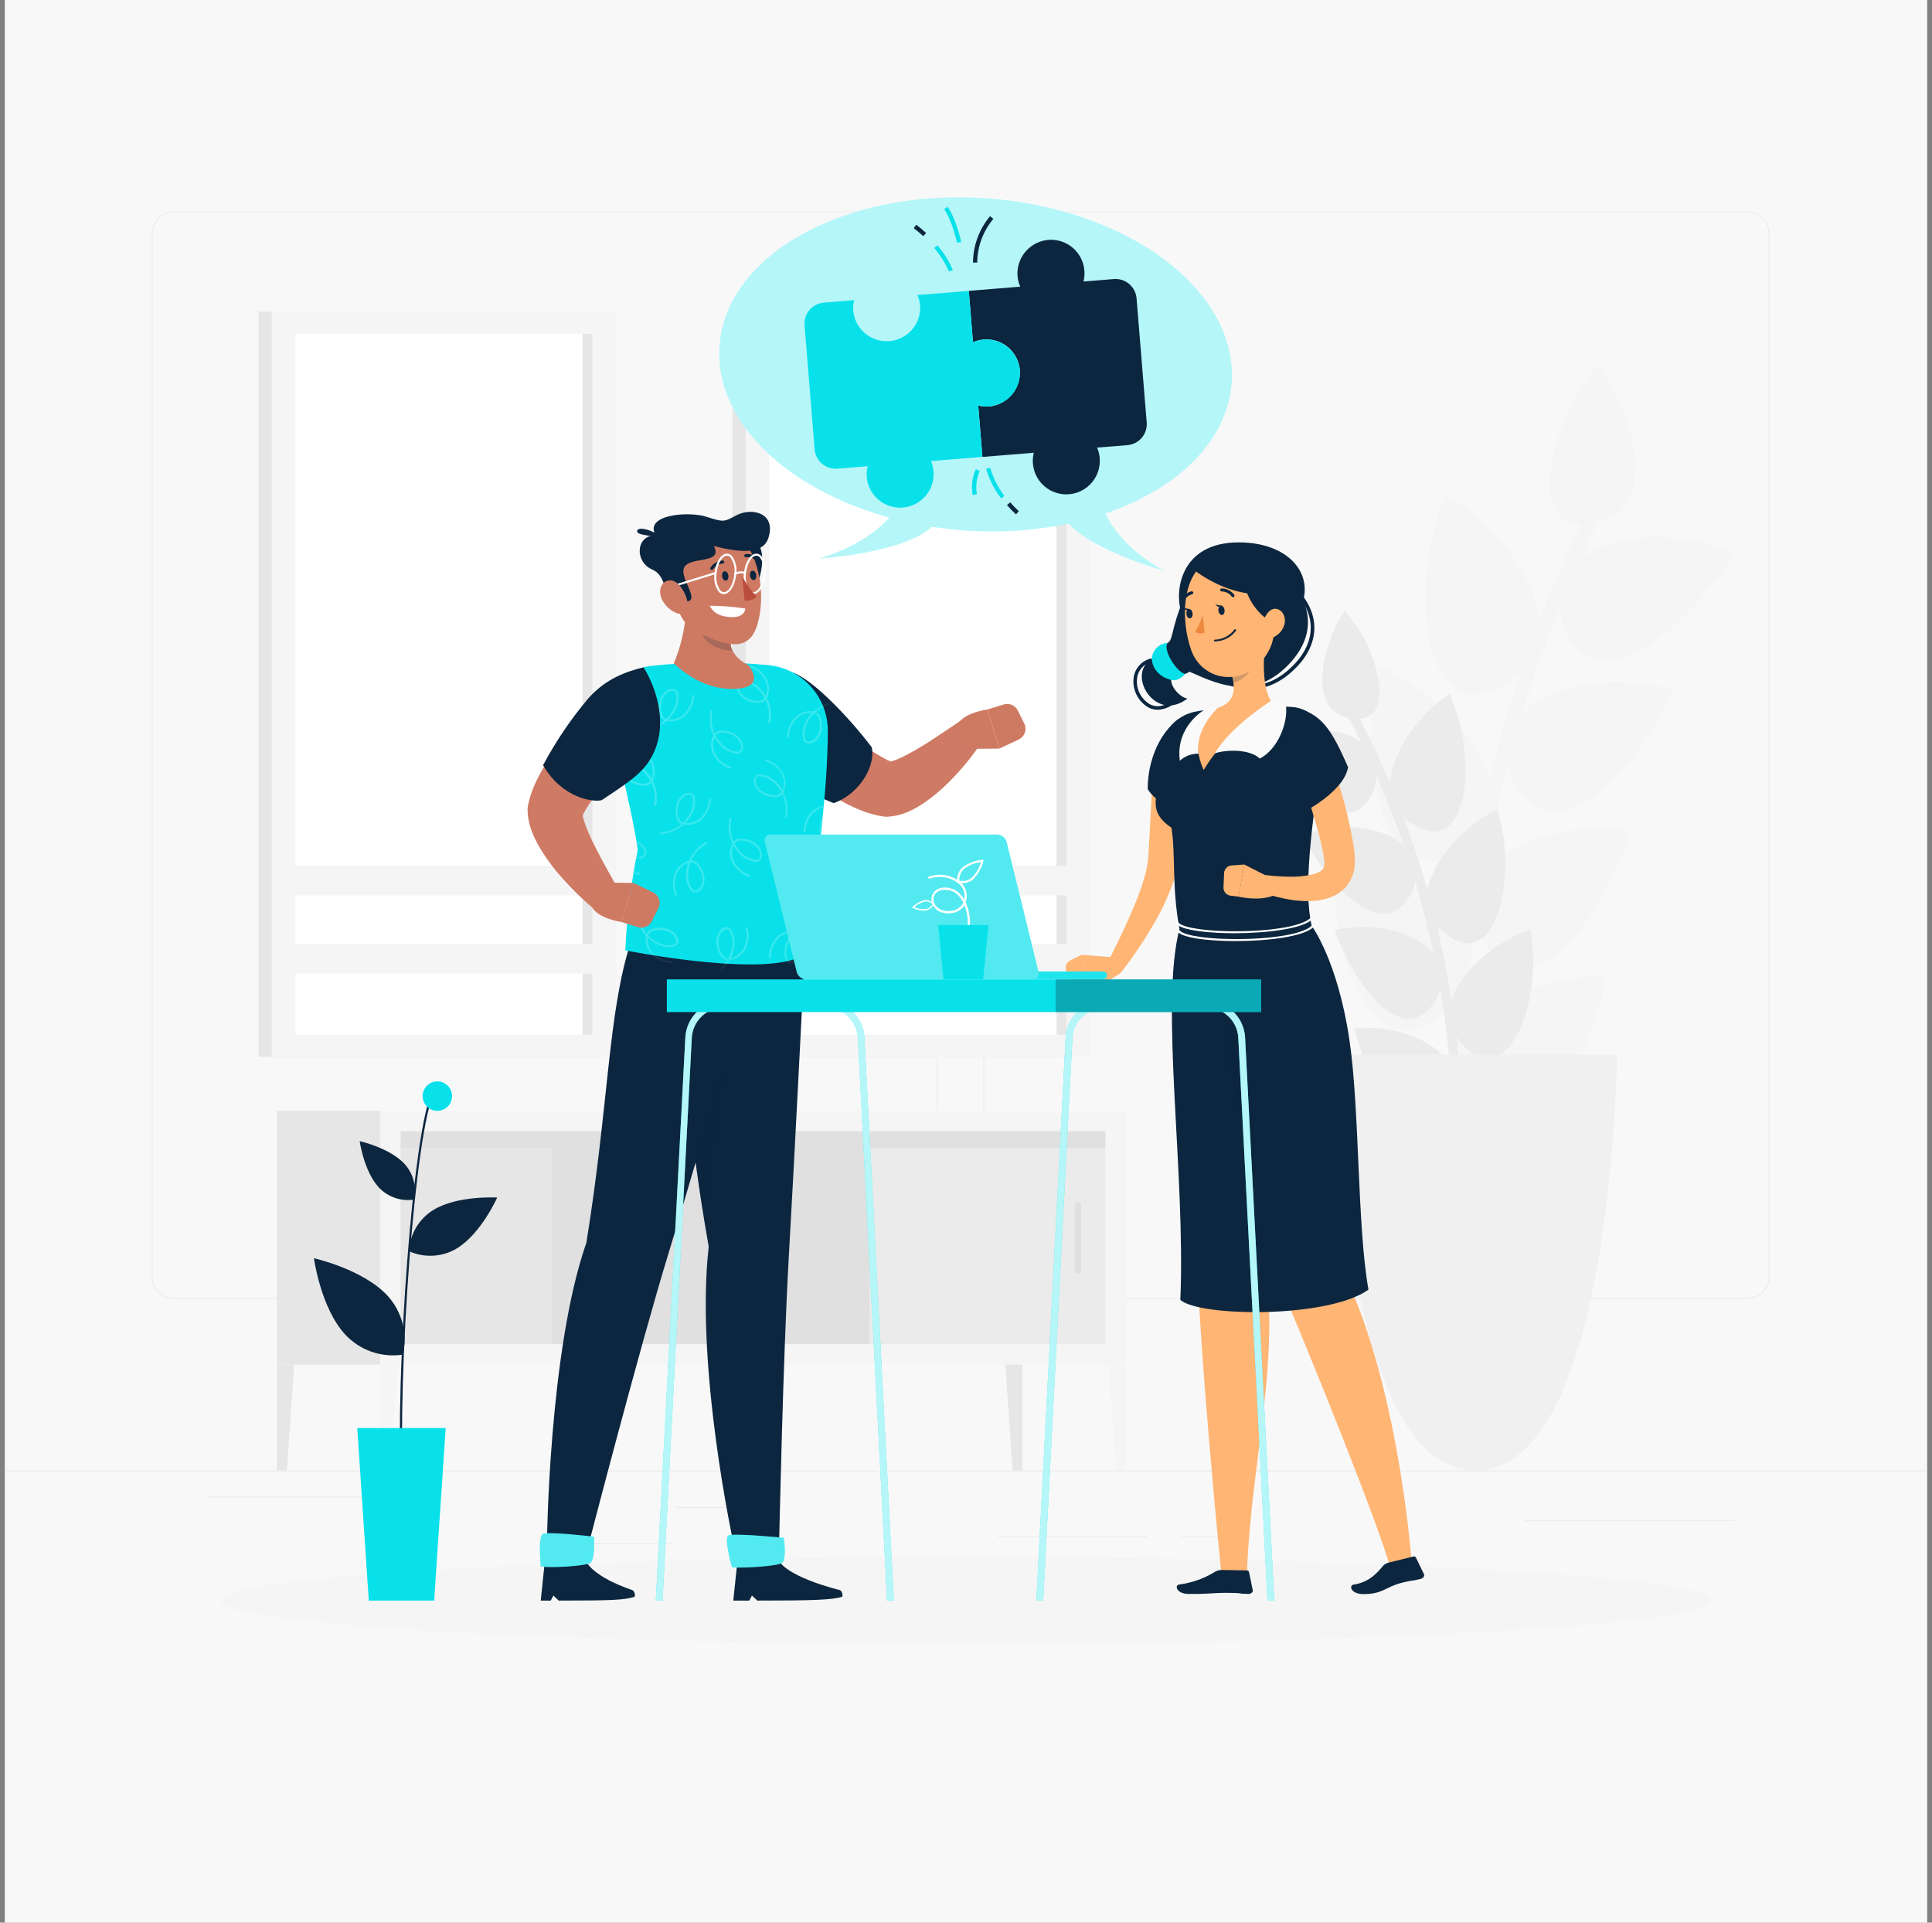 <svg xmlns="http://www.w3.org/2000/svg" width="201" height="200" viewBox="0 0 201 200" fill="none"><rect x="0" y="0" width="201" height="200" fill="#808080" stroke="none"/><g clip-path="url(#clip0_69_868)"><rect width="200" height="200" transform="translate(0.5)" fill="#F8F8F8"></rect><path d="M200.5 152.96H0.5V153.06H200.5V152.96Z" fill="#EBEBEB"></path><path d="M95.3 135.12H18.064C17.459 135.119 16.879 134.878 16.451 134.45C16.024 134.021 15.784 133.441 15.784 132.836V24.264C15.789 23.662 16.032 23.087 16.459 22.663C16.885 22.239 17.462 22.001 18.064 22H95.3C95.906 22 96.487 22.241 96.915 22.669C97.343 23.097 97.584 23.678 97.584 24.284V132.836C97.584 133.442 97.343 134.023 96.915 134.451C96.487 134.879 95.906 135.12 95.3 135.12ZM18.064 22.08C17.485 22.081 16.931 22.312 16.522 22.721C16.113 23.131 15.884 23.686 15.884 24.264V132.836C15.884 133.415 16.113 133.969 16.522 134.379C16.931 134.788 17.485 135.019 18.064 135.02H95.3C95.879 135.019 96.434 134.789 96.843 134.379C97.252 133.97 97.483 133.415 97.484 132.836V24.264C97.483 23.685 97.252 23.13 96.843 22.721C96.434 22.311 95.879 22.081 95.3 22.08H18.064Z" fill="#EBEBEB"></path><path d="M181.824 135.12H104.584C103.979 135.119 103.398 134.878 102.97 134.45C102.542 134.022 102.301 133.441 102.3 132.836V24.264C102.306 23.662 102.55 23.087 102.977 22.663C103.405 22.239 103.982 22.001 104.584 22H181.824C182.425 22.002 183.001 22.241 183.427 22.665C183.853 23.088 184.095 23.663 184.1 24.264V132.836C184.1 133.44 183.861 134.02 183.434 134.448C183.007 134.876 182.428 135.118 181.824 135.12ZM104.584 22.08C104.005 22.081 103.45 22.311 103.041 22.721C102.632 23.13 102.401 23.685 102.4 24.264V132.836C102.401 133.415 102.632 133.97 103.041 134.379C103.45 134.789 104.005 135.019 104.584 135.02H181.824C182.403 135.019 182.958 134.789 183.367 134.379C183.777 133.97 184.007 133.415 184.008 132.836V24.264C184.007 23.685 183.777 23.13 183.367 22.721C182.958 22.311 182.403 22.081 181.824 22.08H104.584Z" fill="#EBEBEB"></path><path d="M80.676 156.768H70.276V156.868H80.676V156.768Z" fill="#EBEBEB"></path><path d="M43.124 155.684H21.484V155.784H43.124V155.684Z" fill="#EBEBEB"></path><path d="M69.876 160.484H59.348V160.584H69.876V160.484Z" fill="#EBEBEB"></path><path d="M119.324 159.812H103.792V159.912H119.324V159.812Z" fill="#EBEBEB"></path><path d="M127.16 159.812H122.884V159.912H127.16V159.812Z" fill="#EBEBEB"></path><path d="M180.464 158.124H158.64V158.224H180.464V158.124Z" fill="#EBEBEB"></path><path d="M62.736 32.424H26.892V109.94H62.736V32.424Z" fill="#E6E6E6"></path><path d="M64.108 32.424H28.264V109.94H64.108V32.424Z" fill="#F5F5F5"></path><path d="M61.644 107.644L61.644 34.724H30.724L30.724 107.644H61.644Z" fill="white"></path><path d="M61.644 107.644L61.644 34.724H60.608L60.608 107.644H61.644Z" fill="#E6E6E6"></path><path d="M63.092 98.196H29.284V101.28H63.092V98.196Z" fill="#F5F5F5"></path><path d="M63.092 90.06H29.284V93.144H63.092V90.06Z" fill="#F5F5F5"></path><path d="M112.044 32.424H76.2V109.94H112.044V32.424Z" fill="#E6E6E6"></path><path d="M113.416 32.424H77.572V109.94H113.416V32.424Z" fill="#F5F5F5"></path><path d="M110.952 107.644V34.724H80.032V107.644H110.952Z" fill="white"></path><path d="M110.956 107.644V34.724H109.92V107.644H110.956Z" fill="#E6E6E6"></path><path d="M112.4 98.196H78.592V101.28H112.4V98.196Z" fill="#F5F5F5"></path><path d="M112.4 90.06H78.592V93.144H112.4V90.06Z" fill="#F5F5F5"></path><path d="M139.064 87.896C144.38 89.276 150.164 93.692 151.808 98.06C152.269 94.228 152.889 90.416 153.668 86.624C153.253 87.129 152.783 87.586 152.268 87.988C144.856 94.288 140.608 80.104 143.564 69.376C148.664 71.408 153.848 76.524 154.932 81.072C155.873 77.315 156.969 73.595 158.22 69.912C157.743 70.367 157.219 70.769 156.656 71.112C148.508 76.472 146.064 61.82 150.38 51.456C155.18 54.116 159.68 59.856 160.176 64.544C161.483 61.163 162.927 57.829 164.508 54.544C158.908 54.44 161.24 43.836 166.264 37.976C170.164 43.26 172.584 52.876 166.228 54.352C165.617 55.6 165.027 56.855 164.456 58.116C168.176 55.108 175.416 55.316 180.384 57.612C175.904 64.88 166.08 73.852 162.664 65.24C162.442 64.629 162.293 63.994 162.22 63.348C160.78 66.929 159.493 70.556 158.36 74.228C161.664 70.816 168.86 70.14 174.076 71.8C170.58 79.484 161.964 89.548 157.488 81.468C157.189 80.894 156.962 80.285 156.812 79.656C155.833 83.363 155.013 87.096 154.352 90.856C157.2 87.076 164.252 85.528 169.632 86.524C167.132 94.524 159.836 105.564 154.388 98.124C154.02 97.594 153.719 97.02 153.492 96.416C152.983 100.203 152.633 104.007 152.444 107.828C154.8 103.724 161.604 101.324 167.068 101.644C165.588 109.876 159.708 121.748 153.38 115.032C153.234 114.861 153.052 114.723 152.847 114.63C152.643 114.536 152.42 114.489 152.195 114.491C151.969 114.494 151.747 114.545 151.544 114.643C151.342 114.741 151.162 114.882 151.02 115.056L150.824 115.3C150.805 111.436 150.949 107.579 151.256 103.728C150.902 104.277 150.491 104.787 150.032 105.252C143.448 112.4 137.472 98.856 139.064 87.896Z" fill="#F5F5F5"></path><path d="M159.24 96.684C155.736 97.8 151.992 100.996 151.008 104.028C150.605 101.433 150.097 98.856 149.484 96.296C149.772 96.624 150.095 96.919 150.448 97.176C155.54 101.228 158.02 91.424 155.784 84.208C152.44 85.76 149.112 89.408 148.504 92.552C147.784 90.024 146.963 87.524 146.04 85.052C146.367 85.343 146.725 85.597 147.108 85.808C152.668 89.196 153.932 79.132 150.796 72.208C147.664 74.176 144.816 78.24 144.6 81.444C143.648 79.183 142.604 76.959 141.468 74.772C145.184 74.52 143.38 67.368 139.888 63.54C137.424 67.268 136.052 73.9 140.32 74.696C140.755 75.528 141.179 76.365 141.592 77.208C139.04 75.276 134.224 75.656 130.976 77.384C134.14 82.184 140.9 87.984 142.976 82.004C143.108 81.58 143.191 81.143 143.224 80.7C144.272 83.1 145.219 85.529 146.064 87.988C143.78 85.772 138.972 85.544 135.54 86.844C138.06 91.972 144.044 98.548 146.824 92.896C147.008 92.495 147.142 92.073 147.224 91.64C147.968 94.131 148.607 96.651 149.14 99.2C147.14 96.716 142.42 95.892 138.86 96.748C140.724 102.124 145.856 109.404 149.296 104.156C149.53 103.78 149.717 103.377 149.852 102.956C150.284 105.519 150.611 108.1 150.832 110.7C149.164 107.98 144.572 106.564 140.944 106.964C142.144 112.524 146.344 120.428 150.388 115.64C150.478 115.519 150.595 115.42 150.728 115.35C150.862 115.28 151.009 115.241 151.16 115.235C151.31 115.229 151.46 115.257 151.599 115.317C151.737 115.377 151.861 115.467 151.96 115.58L152.1 115.74C152.012 113.108 151.82 110.484 151.524 107.868C151.772 108.229 152.057 108.563 152.376 108.864C156.928 113.528 160.568 104.104 159.24 96.684Z" fill="#EBEBEB"></path><path d="M168.22 109.712C168.22 109.712 167.844 152.96 153.512 152.96C139.18 152.96 138.804 109.712 138.804 109.712H168.22Z" fill="#F0F0F0"></path><path d="M39.556 141.952H117.136V115.556L39.556 115.556V141.952Z" fill="#F5F5F5"></path><path d="M115.004 139.816V117.688H41.692V139.816H115.004Z" fill="#EBEBEB"></path><path d="M90.444 139.82V117.692H41.688V139.82H90.444Z" fill="#E6E6E6"></path><path d="M90.444 139.82V117.692H57.416V139.82H90.444Z" fill="#E0E0E0"></path><path d="M112.484 132.468V125.04H111.812V132.468H112.484Z" fill="#E0E0E0"></path><path d="M115.004 119.428V117.688H41.692V119.428H115.004Z" fill="#E0E0E0"></path><path d="M39.556 115.556H28.808V141.952H39.556V115.556Z" fill="#E6E6E6"></path><path d="M40.596 152.96H39.556V141.952H41.352L40.596 152.96Z" fill="#F5F5F5"></path><path d="M116.096 152.96H117.136V141.952H115.34L116.096 152.96Z" fill="#F5F5F5"></path><path d="M29.848 152.96H28.808V141.952H30.604L29.848 152.96Z" fill="#E6E6E6"></path><path d="M105.348 152.96H106.388V141.952H104.592L105.348 152.96Z" fill="#E6E6E6"></path><path d="M100.5 171.024C143.333 171.024 178.056 168.997 178.056 166.496C178.056 163.995 143.333 161.968 100.5 161.968C57.667 161.968 22.944 163.995 22.944 166.496C22.944 168.997 57.667 171.024 100.5 171.024Z" fill="#F5F5F5"></path><path d="M115.012 53.412C122.5 50.856 127.7 45.888 128.14 39.836C128.832 30.308 117.464 21.716 102.748 20.636C88.032 19.556 75.548 26.432 74.852 35.964C74.288 43.744 81.76 50.896 92.528 53.84C89.728 56.96 85.14 58.108 85.14 58.108C85.14 58.108 93.904 57.6 96.964 54.8C98.036 54.964 99.128 55.092 100.244 55.172C103.899 55.449 107.574 55.214 111.164 54.472C113.944 57.412 121.128 59.376 121.128 59.376C121.128 59.376 116.744 57.2 115.012 53.412Z" fill="white"></path><path opacity="0.3" d="M115.012 53.412C122.5 50.856 127.7 45.888 128.14 39.836C128.832 30.308 117.464 21.716 102.748 20.636C88.032 19.556 75.548 26.432 74.852 35.964C74.288 43.744 81.76 50.896 92.528 53.84C89.728 56.96 85.14 58.108 85.14 58.108C85.14 58.108 93.904 57.6 96.964 54.8C98.036 54.964 99.128 55.092 100.244 55.172C103.899 55.449 107.574 55.214 111.164 54.472C113.944 57.412 121.128 59.376 121.128 59.376C121.128 59.376 116.744 57.2 115.012 53.412Z" fill="#08E1EA"></path><path d="M117.3 46.304L114.14 46.56C114.34 47.024 114.436 47.526 114.422 48.031C114.409 48.536 114.286 49.033 114.061 49.485C113.837 49.938 113.517 50.337 113.124 50.654C112.73 50.971 112.273 51.199 111.782 51.321C111.292 51.444 110.781 51.459 110.285 51.364C109.789 51.27 109.319 51.069 108.907 50.775C108.496 50.482 108.154 50.102 107.904 49.663C107.654 49.224 107.503 48.736 107.46 48.232C107.429 47.851 107.461 47.467 107.556 47.096L102.212 47.532L101.776 42.184C102.621 42.409 103.521 42.291 104.28 41.856C104.88 41.523 105.371 41.023 105.694 40.417C106.017 39.811 106.158 39.124 106.1 38.44C106.045 37.893 105.861 37.366 105.564 36.904C105.266 36.441 104.863 36.055 104.388 35.778C103.913 35.501 103.379 35.34 102.829 35.309C102.28 35.279 101.731 35.378 101.228 35.6L100.792 30.256L106.14 29.82C105.927 29.34 105.829 28.817 105.852 28.292C105.893 27.447 106.237 26.645 106.821 26.032C107.405 25.42 108.19 25.038 109.032 24.956C109.587 24.906 110.145 24.99 110.661 25.201C111.176 25.412 111.634 25.743 111.995 26.166C112.356 26.59 112.611 27.095 112.737 27.637C112.863 28.18 112.857 28.744 112.72 29.284L115.884 29.028C116.462 28.982 117.035 29.166 117.477 29.541C117.919 29.916 118.195 30.45 118.244 31.028L119.3 43.948C119.346 44.526 119.162 45.098 118.787 45.54C118.412 45.981 117.877 46.256 117.3 46.304Z" fill="#0C263F"></path><path d="M102.74 35.316C102.221 35.297 101.704 35.396 101.228 35.604L100.792 30.26L95.452 30.692C95.618 31.072 95.714 31.478 95.736 31.892C95.765 32.797 95.442 33.677 94.834 34.348C94.227 35.019 93.383 35.428 92.48 35.488C91.577 35.549 90.686 35.257 89.994 34.673C89.302 34.09 88.864 33.261 88.772 32.36C88.74 31.979 88.771 31.595 88.864 31.224L85.704 31.484C85.418 31.508 85.139 31.587 84.884 31.718C84.628 31.849 84.401 32.029 84.216 32.248C84.03 32.467 83.889 32.72 83.801 32.993C83.713 33.266 83.68 33.554 83.704 33.84L84.752 46.752C84.801 47.33 85.077 47.865 85.519 48.24C85.961 48.614 86.534 48.799 87.112 48.752L90.276 48.492C90.099 49.175 90.137 49.896 90.384 50.556C90.549 50.99 90.798 51.386 91.117 51.722C91.437 52.058 91.82 52.327 92.245 52.513C92.67 52.699 93.127 52.798 93.591 52.806C94.054 52.813 94.515 52.728 94.945 52.555C95.375 52.382 95.767 52.125 96.097 51.799C96.426 51.473 96.688 51.085 96.866 50.657C97.044 50.228 97.134 49.769 97.133 49.305C97.131 48.842 97.037 48.383 96.856 47.956L102.204 47.524L101.768 42.176C102.139 42.271 102.523 42.303 102.904 42.272C103.827 42.198 104.682 41.76 105.282 41.055C105.882 40.35 106.178 39.435 106.104 38.512C106.024 37.663 105.639 36.872 105.02 36.284C104.402 35.697 103.592 35.353 102.74 35.316Z" fill="#08E1EA"></path><path d="M96.048 24.564C95.737 24.268 95.406 23.993 95.06 23.74L95.316 23.38C95.681 23.643 96.027 23.932 96.352 24.244L96.048 24.564Z" fill="#0C263F"></path><path d="M98.72 28.24C98.339 27.353 97.824 26.53 97.192 25.8L97.532 25.52C98.194 26.289 98.733 27.155 99.132 28.088L98.72 28.24Z" fill="#08E1EA"></path><path d="M101.668 27.316H101.228C101.24 25.548 101.868 23.839 103.004 22.484L103.344 22.768C102.274 24.043 101.681 25.651 101.668 27.316Z" fill="#0C263F"></path><path d="M99.568 25.252C99.568 25.232 99.1 23.056 98.232 21.76L98.596 21.512C99.516 22.88 99.98 25.072 100 25.164L99.568 25.252Z" fill="#08E1EA"></path><path d="M105.7 53.508C105.366 53.206 105.054 52.881 104.764 52.536L105.1 52.252C105.378 52.579 105.678 52.888 105.996 53.176L105.7 53.508Z" fill="#0C263F"></path><path d="M104.152 51.848C103.452 50.924 102.922 49.882 102.588 48.772L103.016 48.66C103.334 49.72 103.837 50.715 104.5 51.6L104.152 51.848Z" fill="#08E1EA"></path><path d="M101.2 51.5C101.022 50.589 101.137 49.646 101.528 48.804L101.928 49C101.59 49.752 101.488 50.589 101.636 51.4L101.2 51.5Z" fill="#08E1EA"></path><path d="M73.732 129.684C71.16 115.328 70.088 98.02 70.088 98.02L83.796 97.804C83.796 97.804 82.624 121.132 82.056 130.904C81.468 141.06 81.056 160.612 81.056 160.612H76.328C76.328 160.612 72.304 142.244 73.732 129.684Z" fill="#0C263F"></path><path opacity="0.2" d="M76.5 101.928C76.5 101.928 74.64 115.864 73.112 126.08C71.756 117.492 70.896 108.48 70.448 103.044L76.5 101.928Z" fill="#0C263F"></path><path d="M87.408 165.412C87.408 165.412 81.06 163.92 80.78 161.756L76.732 162.28L76.288 166.496H77.96L78.228 165.972L78.788 166.496C84.468 166.496 86.572 166.436 87.624 166.096C87.657 165.973 87.655 165.844 87.616 165.722C87.578 165.601 87.506 165.493 87.408 165.412Z" fill="#0C263F"></path><path d="M76.156 163.044C77.676 163.132 80.712 162.908 81.304 162.616C81.896 162.324 81.544 159.968 81.544 159.968C81.544 159.968 76.236 159.44 75.768 159.732C75.3 160.024 76.156 163.044 76.156 163.044Z" fill="#08E1EA"></path><path opacity="0.3" d="M76.156 163.044C77.676 163.132 80.712 162.908 81.304 162.616C81.896 162.324 81.544 159.968 81.544 159.968C81.544 159.968 76.236 159.44 75.768 159.732C75.3 160.024 76.156 163.044 76.156 163.044Z" fill="white"></path><path d="M61.004 129.276C63.344 114.84 63.268 105.196 65.608 98.076L78.988 97.892C78.988 97.892 72.5 120.8 69.564 130.336C66.628 139.872 61.252 160.612 61.252 160.612H56.9C56.9 160.612 57.092 140.444 61.004 129.276Z" fill="#0C263F"></path><path d="M65.812 165.412C65.812 165.412 61.012 163.92 60.744 161.756L56.696 162.28L56.256 166.496H57.3L57.568 165.972L58.128 166.496C63.808 166.496 64.976 166.436 66.028 166.096C66.061 165.973 66.058 165.844 66.02 165.722C65.982 165.601 65.91 165.493 65.812 165.412Z" fill="#0C263F"></path><path d="M56.256 162.94C57.188 163.132 60.72 162.908 61.352 162.616C61.984 162.324 61.788 159.852 61.788 159.852C61.788 159.852 56.988 159.28 56.472 159.572C55.956 159.864 56.256 162.94 56.256 162.94Z" fill="#08E1EA"></path><path opacity="0.3" d="M56.256 162.94C57.188 163.132 60.72 162.908 61.352 162.616C61.984 162.324 61.788 159.852 61.788 159.852C61.788 159.852 56.988 159.28 56.472 159.572C55.956 159.864 56.256 162.94 56.256 162.94Z" fill="white"></path><path d="M83.724 72.608L84.872 73.596L86.072 74.596C86.872 75.264 87.672 75.904 88.472 76.528C88.872 76.836 89.272 77.136 89.672 77.42C90.072 77.704 90.472 77.984 90.852 78.22C91.232 78.456 91.628 78.692 91.98 78.884C92.253 79.031 92.537 79.158 92.828 79.264L92.28 79.224C92.204 79.26 92.396 79.264 92.64 79.224C92.942 79.146 93.236 79.041 93.52 78.912C94.228 78.591 94.915 78.225 95.576 77.816C96.288 77.416 97 76.936 97.716 76.46L99.868 75.02L99.92 74.988C100.225 74.793 100.588 74.707 100.948 74.744C101.309 74.782 101.646 74.941 101.904 75.195C102.163 75.449 102.327 75.784 102.371 76.144C102.414 76.504 102.334 76.868 102.144 77.176C101.623 77.968 101.058 78.731 100.452 79.46C99.842 80.197 99.193 80.901 98.508 81.568C97.781 82.278 96.996 82.926 96.16 83.504C95.679 83.836 95.171 84.125 94.64 84.368C93.938 84.701 93.179 84.899 92.404 84.952C92.284 84.964 92.164 84.964 92.044 84.952L91.856 84.924C91.087 84.806 90.334 84.599 89.612 84.308C89.007 84.07 88.416 83.796 87.844 83.488C86.786 82.926 85.764 82.299 84.784 81.612C83.824 80.952 82.916 80.252 82.032 79.536C81.592 79.172 81.152 78.812 80.728 78.432C80.304 78.052 79.896 77.684 79.448 77.252C78.853 76.681 78.504 75.901 78.475 75.076C78.447 74.252 78.742 73.449 79.297 72.839C79.852 72.229 80.623 71.86 81.446 71.81C82.269 71.76 83.079 72.033 83.704 72.572L83.724 72.608Z" fill="#CF7A64"></path><path d="M100.416 77.9L103.96 77.872L102.736 73.8C102.736 73.8 99.536 74.2 99.476 75.956L100.416 77.9Z" fill="#CE7A63"></path><path d="M106.564 75.264L105.892 73.912C105.763 73.65 105.546 73.443 105.278 73.328C105.011 73.212 104.711 73.195 104.432 73.28L102.736 73.8L103.96 77.872L105.984 76.924C106.132 76.854 106.265 76.756 106.374 76.634C106.484 76.513 106.568 76.37 106.622 76.216C106.676 76.061 106.699 75.897 106.689 75.734C106.679 75.571 106.636 75.411 106.564 75.264Z" fill="#CE7A63"></path><path d="M80.476 70.432C79.194 71.396 78.31 72.796 77.99 74.367C77.67 75.938 77.937 77.572 78.74 78.96C78.96 79.359 79.236 79.724 79.56 80.044C80.964 81.376 84.444 82.552 86.728 83.544C89.636 82.508 91.128 79.428 90.684 77.72C88.472 74.788 84.432 70.492 82.336 69.924C81.7 69.748 81.088 70 80.476 70.432Z" fill="#0C263F"></path><path d="M67.668 69.276C71.762 68.824 75.892 68.798 79.992 69.196C81.679 69.374 83.24 70.172 84.373 71.435C85.505 72.698 86.129 74.336 86.124 76.032C86.104 82.336 85.092 89.3 84.044 98.984C81.06 102.068 65.052 98.86 65.052 98.86C65.22 95.346 65.653 91.849 66.348 88.4C65.804 84.4 64.42 79.84 63.64 74.54C63.552 73.929 63.587 73.306 63.742 72.709C63.898 72.111 64.172 71.551 64.547 71.061C64.922 70.57 65.391 70.16 65.927 69.853C66.463 69.547 67.055 69.351 67.668 69.276Z" fill="#08E1EA"></path><mask id="mask0_69_868" style="mask-type:luminance" maskUnits="userSpaceOnUse" x="63" y="68" width="24" height="33"><path d="M67.668 69.276C71.762 68.824 75.892 68.798 79.992 69.196C81.679 69.374 83.24 70.172 84.373 71.435C85.505 72.698 86.129 74.336 86.124 76.032C86.104 82.336 85.092 89.3 84.044 98.984C81.06 102.068 65.052 98.86 65.052 98.86C65.22 95.346 65.653 91.849 66.348 88.4C65.804 84.4 64.42 79.84 63.64 74.54C63.552 73.929 63.587 73.306 63.742 72.709C63.898 72.111 64.172 71.551 64.547 71.061C64.922 70.57 65.391 70.16 65.927 69.853C66.463 69.547 67.055 69.351 67.668 69.276Z" fill="white"></path></mask><g mask="url(#mask0_69_868)"><g opacity="0.2"><path d="M66.988 76C66.961 76 66.935 75.99 66.916 75.971C66.897 75.952 66.885 75.927 66.884 75.9C66.883 75.886 66.885 75.872 66.889 75.859C66.894 75.845 66.901 75.833 66.91 75.823C66.919 75.812 66.931 75.804 66.944 75.798C66.956 75.792 66.97 75.788 66.984 75.788C67.78 75.742 68.54 75.439 69.148 74.924C69.032 74.871 68.929 74.791 68.848 74.692C68.748 74.557 68.677 74.403 68.64 74.24C68.404 73.38 68.616 72.24 69.468 71.784C69.609 71.687 69.779 71.641 69.949 71.653C70.12 71.664 70.281 71.733 70.408 71.848C70.49 71.957 70.542 72.085 70.56 72.22C70.636 72.769 70.541 73.327 70.288 73.82C70.106 74.192 69.862 74.532 69.568 74.824H69.64C69.954 74.84 70.268 74.784 70.558 74.663C70.848 74.541 71.107 74.355 71.316 74.12C71.737 73.635 71.984 73.025 72.02 72.384C72.021 72.37 72.024 72.356 72.03 72.344C72.036 72.331 72.044 72.32 72.055 72.311C72.066 72.302 72.078 72.295 72.091 72.291C72.104 72.287 72.118 72.286 72.132 72.288C72.16 72.29 72.186 72.303 72.205 72.324C72.223 72.344 72.233 72.372 72.232 72.4C72.191 73.088 71.924 73.743 71.472 74.264C71.243 74.524 70.957 74.729 70.637 74.862C70.317 74.996 69.971 75.055 69.624 75.036C69.542 75.028 69.46 75.014 69.38 74.996C68.715 75.589 67.87 75.94 66.98 75.992L66.988 76ZM69.952 71.864C69.819 71.869 69.688 71.906 69.572 71.972C68.82 72.372 68.636 73.424 68.844 74.188C68.874 74.321 68.931 74.446 69.012 74.556C69.095 74.656 69.204 74.729 69.328 74.768C69.645 74.47 69.905 74.118 70.096 73.728C70.33 73.275 70.419 72.761 70.352 72.256C70.341 72.158 70.305 72.064 70.248 71.984C70.213 71.94 70.167 71.904 70.116 71.88C70.065 71.856 70.009 71.843 69.952 71.844V71.864Z" fill="white"></path><path d="M75.948 79.956H75.912C75.263 79.725 74.709 79.286 74.336 78.708C74.149 78.414 74.031 78.081 73.991 77.734C73.952 77.388 73.992 77.037 74.108 76.708C74.139 76.631 74.175 76.556 74.216 76.484C73.832 75.685 73.729 74.781 73.924 73.916C73.933 73.892 73.951 73.872 73.974 73.86C73.997 73.849 74.023 73.845 74.048 73.851C74.073 73.857 74.096 73.871 74.111 73.892C74.126 73.913 74.134 73.938 74.132 73.964C73.955 74.743 74.033 75.558 74.356 76.288C74.44 76.189 74.545 76.111 74.664 76.06C74.819 76.001 74.986 75.977 75.152 75.988C76.048 75.988 77.064 76.516 77.28 77.468C77.333 77.63 77.331 77.805 77.273 77.966C77.215 78.126 77.105 78.262 76.96 78.352C76.832 78.401 76.695 78.416 76.56 78.396C76.012 78.315 75.503 78.067 75.1 77.688C74.792 77.409 74.534 77.081 74.336 76.716C74.336 76.74 74.316 76.764 74.308 76.784C74.206 77.081 74.172 77.397 74.208 77.71C74.244 78.022 74.349 78.322 74.516 78.588C74.862 79.128 75.379 79.536 75.984 79.748C75.997 79.752 76.009 79.76 76.02 79.769C76.03 79.778 76.039 79.79 76.045 79.802C76.051 79.815 76.054 79.829 76.055 79.843C76.055 79.857 76.053 79.871 76.048 79.884C76.041 79.905 76.028 79.924 76.01 79.936C75.992 79.949 75.97 79.956 75.948 79.956ZM74.456 76.504C74.658 76.892 74.929 77.241 75.256 77.532C75.625 77.885 76.094 78.115 76.6 78.188C76.696 78.206 76.796 78.198 76.888 78.164C77.096 78.072 77.148 77.764 77.088 77.52C76.9 76.684 75.956 76.216 75.164 76.2C75.028 76.192 74.892 76.213 74.764 76.26C74.639 76.309 74.532 76.394 74.456 76.504Z" fill="white"></path><path d="M84.136 77.344C84.054 77.348 83.971 77.333 83.895 77.301C83.819 77.269 83.751 77.221 83.696 77.16C83.61 77.054 83.555 76.927 83.536 76.792C83.444 76.248 83.525 75.688 83.768 75.192C83.941 74.815 84.175 74.469 84.46 74.168H84.388C84.074 74.161 83.763 74.225 83.476 74.353C83.19 74.482 82.936 74.673 82.732 74.912C82.323 75.408 82.091 76.026 82.072 76.668C82.07 76.696 82.057 76.722 82.036 76.741C82.015 76.759 81.988 76.769 81.96 76.768C81.932 76.766 81.906 76.753 81.887 76.732C81.869 76.711 81.859 76.684 81.86 76.656C81.882 75.968 82.132 75.306 82.572 74.776C82.796 74.513 83.077 74.304 83.394 74.166C83.711 74.027 84.055 73.962 84.4 73.976C84.483 73.98 84.566 73.99 84.648 74.008C85.293 73.4 86.125 73.029 87.008 72.956C87.022 72.954 87.036 72.956 87.049 72.96C87.062 72.964 87.075 72.97 87.085 72.979C87.096 72.988 87.104 72.999 87.11 73.012C87.116 73.025 87.12 73.038 87.12 73.052C87.121 73.079 87.112 73.106 87.094 73.127C87.076 73.148 87.051 73.161 87.024 73.164C86.228 73.233 85.475 73.555 84.876 74.084C84.997 74.132 85.104 74.209 85.188 74.308C85.29 74.439 85.364 74.591 85.404 74.752C85.66 75.608 85.476 76.732 84.636 77.228C84.481 77.308 84.31 77.347 84.136 77.344ZM84.704 74.216C84.394 74.52 84.142 74.878 83.96 75.272C83.737 75.731 83.661 76.248 83.74 76.752C83.757 76.849 83.795 76.94 83.852 77.02C83.95 77.093 84.068 77.133 84.19 77.133C84.312 77.133 84.43 77.093 84.528 77.02C85.268 76.588 85.428 75.548 85.204 74.788C85.17 74.655 85.11 74.53 85.028 74.42C84.941 74.323 84.829 74.252 84.704 74.216Z" fill="white"></path><path d="M80.024 75.24H80.004C79.977 75.234 79.953 75.218 79.937 75.195C79.921 75.172 79.915 75.144 79.92 75.116C80.076 74.334 79.978 73.522 79.64 72.8C79.557 72.898 79.453 72.978 79.336 73.032C79.181 73.096 79.015 73.126 78.848 73.12C77.956 73.12 76.936 72.628 76.7 71.688C76.642 71.527 76.64 71.352 76.694 71.19C76.749 71.028 76.856 70.889 77 70.796C77.127 70.745 77.264 70.727 77.4 70.744C77.95 70.81 78.466 71.047 78.876 71.42C79.193 71.69 79.464 72.01 79.676 72.368L79.7 72.3C79.796 72 79.823 71.683 79.779 71.371C79.736 71.06 79.622 70.762 79.448 70.5C79.086 69.97 78.559 69.576 77.948 69.38C77.922 69.37 77.9 69.35 77.888 69.325C77.876 69.3 77.875 69.271 77.884 69.244C77.888 69.231 77.895 69.219 77.905 69.208C77.914 69.198 77.926 69.189 77.938 69.183C77.951 69.177 77.965 69.174 77.979 69.173C77.993 69.173 78.007 69.175 78.02 69.18C78.672 69.391 79.235 69.813 79.62 70.38C79.816 70.67 79.944 71.001 79.991 71.348C80.039 71.695 80.007 72.048 79.896 72.38C79.869 72.457 79.835 72.532 79.796 72.604C80.199 73.394 80.323 74.298 80.148 75.168C80.139 75.193 80.122 75.213 80.099 75.227C80.076 75.24 80.05 75.244 80.024 75.24ZM77.276 70.948C77.207 70.946 77.139 70.958 77.076 70.984C76.872 71.08 76.828 71.384 76.892 71.632C77.1 72.46 78.048 72.904 78.836 72.904C78.973 72.911 79.109 72.888 79.236 72.836C79.354 72.781 79.454 72.694 79.524 72.584C79.32 72.203 79.049 71.861 78.724 71.576C78.348 71.232 77.874 71.014 77.368 70.952L77.276 70.948Z" fill="white"></path><path d="M68.72 86.8C68.695 86.795 68.673 86.782 68.657 86.763C68.641 86.743 68.633 86.719 68.633 86.694C68.633 86.669 68.641 86.645 68.657 86.626C68.673 86.606 68.695 86.593 68.72 86.588C69.517 86.541 70.278 86.239 70.888 85.724C70.77 85.671 70.666 85.592 70.584 85.492C70.484 85.359 70.414 85.206 70.376 85.044C70.14 84.18 70.352 83.044 71.208 82.588C71.348 82.49 71.516 82.442 71.687 82.453C71.857 82.464 72.018 82.533 72.144 82.648C72.226 82.757 72.278 82.885 72.296 83.02C72.372 83.569 72.277 84.127 72.024 84.62C71.84 84.985 71.595 85.317 71.3 85.6H71.372C71.686 85.616 72 85.561 72.29 85.439C72.58 85.317 72.839 85.132 73.048 84.896C73.469 84.412 73.717 83.801 73.752 83.16C73.753 83.146 73.756 83.133 73.762 83.12C73.768 83.108 73.776 83.097 73.787 83.088C73.797 83.078 73.81 83.072 73.823 83.068C73.836 83.064 73.85 83.062 73.864 83.064C73.892 83.066 73.918 83.079 73.937 83.1C73.955 83.121 73.965 83.148 73.964 83.176C73.924 83.865 73.657 84.52 73.204 85.04C72.975 85.3 72.689 85.505 72.369 85.639C72.049 85.772 71.703 85.832 71.356 85.812C71.274 85.804 71.193 85.79 71.112 85.772C70.448 86.366 69.602 86.717 68.712 86.768L68.72 86.8ZM71.7 82.66C71.56 82.66 71.422 82.696 71.3 82.764C70.548 83.164 70.364 84.216 70.572 84.98C70.602 85.113 70.659 85.238 70.74 85.348C70.823 85.448 70.933 85.521 71.056 85.56C71.373 85.263 71.634 84.911 71.824 84.52C72.058 84.067 72.147 83.553 72.08 83.048C72.069 82.95 72.033 82.856 71.976 82.776C71.941 82.739 71.898 82.709 71.85 82.689C71.803 82.669 71.752 82.659 71.7 82.66Z" fill="white"></path><path d="M77.92 91.2H77.88C77.232 90.968 76.679 90.53 76.304 89.952C76.117 89.658 75.999 89.325 75.96 88.978C75.921 88.631 75.962 88.28 76.08 87.952C76.11 87.875 76.145 87.8 76.184 87.728C75.801 86.929 75.7 86.024 75.896 85.16C75.9 85.147 75.906 85.134 75.914 85.123C75.922 85.112 75.932 85.102 75.944 85.095C75.956 85.088 75.969 85.083 75.983 85.082C75.997 85.08 76.011 85.081 76.024 85.084C76.038 85.087 76.05 85.092 76.061 85.1C76.073 85.108 76.082 85.118 76.089 85.13C76.096 85.141 76.101 85.154 76.103 85.168C76.105 85.181 76.104 85.195 76.1 85.208C75.925 85.987 76.005 86.802 76.328 87.532C76.412 87.434 76.518 87.356 76.636 87.304C76.792 87.247 76.958 87.222 77.124 87.232C78.016 87.232 79.036 87.76 79.252 88.712C79.306 88.874 79.303 89.05 79.245 89.211C79.186 89.371 79.074 89.507 78.928 89.596C78.802 89.647 78.663 89.662 78.528 89.64C77.98 89.561 77.47 89.314 77.068 88.932C76.762 88.652 76.504 88.324 76.304 87.96C76.304 87.984 76.304 88.008 76.276 88.028C76.174 88.325 76.14 88.641 76.176 88.954C76.212 89.266 76.317 89.566 76.484 89.832C76.832 90.372 77.35 90.78 77.956 90.992C77.97 90.996 77.982 91.004 77.992 91.013C78.003 91.022 78.011 91.034 78.017 91.047C78.022 91.06 78.025 91.073 78.025 91.088C78.025 91.102 78.022 91.115 78.016 91.128C78.01 91.149 77.998 91.167 77.98 91.18C77.963 91.193 77.942 91.2 77.92 91.2ZM76.428 87.748C76.627 88.138 76.899 88.487 77.228 88.776C77.597 89.129 78.064 89.359 78.568 89.436C78.666 89.451 78.767 89.441 78.86 89.408C79.068 89.316 79.116 89.008 79.06 88.764C78.872 87.928 77.928 87.46 77.136 87.444C77 87.435 76.864 87.456 76.736 87.504C76.612 87.554 76.505 87.638 76.428 87.748Z" fill="white"></path><path d="M70.328 93.156C70.307 93.155 70.287 93.148 70.27 93.136C70.253 93.124 70.24 93.108 70.232 93.088C69.973 92.453 69.931 91.75 70.112 91.088C70.208 90.754 70.379 90.447 70.611 90.188C70.843 89.93 71.131 89.727 71.452 89.596C71.529 89.567 71.608 89.544 71.688 89.528C72.03 88.71 72.638 88.031 73.412 87.6C73.425 87.591 73.439 87.584 73.454 87.58C73.47 87.577 73.486 87.577 73.501 87.58C73.516 87.583 73.531 87.59 73.543 87.6C73.556 87.609 73.566 87.621 73.574 87.635C73.581 87.649 73.585 87.664 73.586 87.68C73.587 87.695 73.584 87.711 73.579 87.726C73.573 87.74 73.564 87.754 73.552 87.764C73.541 87.775 73.527 87.783 73.512 87.788C72.809 88.172 72.248 88.773 71.912 89.5C72.041 89.499 72.168 89.527 72.284 89.58C72.439 89.655 72.576 89.763 72.684 89.896C73.268 90.576 73.56 91.676 72.992 92.472C72.902 92.619 72.765 92.731 72.603 92.791C72.441 92.85 72.264 92.853 72.1 92.8C71.98 92.736 71.878 92.642 71.804 92.528C71.499 92.067 71.345 91.521 71.364 90.968C71.368 90.559 71.44 90.154 71.576 89.768L71.508 89.792C71.22 89.915 70.963 90.1 70.755 90.335C70.547 90.569 70.395 90.847 70.308 91.148C70.139 91.766 70.178 92.423 70.42 93.016C70.425 93.029 70.428 93.043 70.428 93.057C70.427 93.07 70.424 93.084 70.419 93.097C70.413 93.109 70.405 93.121 70.395 93.13C70.385 93.14 70.373 93.147 70.36 93.152L70.328 93.156ZM71.836 89.708C71.678 90.114 71.596 90.545 71.592 90.98C71.573 91.489 71.713 91.991 71.992 92.416C72.044 92.5 72.117 92.569 72.204 92.616C72.412 92.712 72.668 92.548 72.82 92.34C73.316 91.64 73.04 90.628 72.524 90.024C72.439 89.917 72.333 89.829 72.212 89.764C72.094 89.712 71.964 89.693 71.836 89.708Z" fill="white"></path><path d="M69.832 100.184C69.145 100.151 68.489 99.889 67.968 99.44C67.703 99.214 67.493 98.93 67.355 98.61C67.216 98.291 67.152 97.944 67.168 97.596C67.175 97.514 67.187 97.432 67.204 97.352C66.608 96.688 66.252 95.843 66.196 94.952C66.195 94.938 66.197 94.924 66.201 94.911C66.206 94.898 66.213 94.886 66.222 94.876C66.232 94.866 66.243 94.858 66.256 94.852C66.269 94.847 66.282 94.844 66.296 94.844C66.324 94.843 66.351 94.853 66.372 94.871C66.393 94.89 66.406 94.916 66.408 94.944C66.463 95.739 66.77 96.495 67.284 97.104C67.337 96.986 67.417 96.882 67.516 96.8C67.65 96.7 67.802 96.627 67.964 96.588C68.824 96.352 69.944 96.556 70.424 97.388C70.522 97.528 70.57 97.697 70.56 97.868C70.55 98.038 70.482 98.201 70.368 98.328C70.259 98.409 70.131 98.463 69.996 98.484C69.448 98.561 68.889 98.467 68.396 98.216C68.023 98.037 67.683 97.798 67.388 97.508C67.386 97.532 67.386 97.556 67.388 97.58C67.37 97.899 67.425 98.217 67.549 98.512C67.672 98.806 67.86 99.069 68.1 99.28C68.587 99.698 69.199 99.942 69.84 99.976C69.854 99.976 69.868 99.98 69.88 99.986C69.893 99.992 69.904 100 69.913 100.011C69.922 100.021 69.928 100.034 69.933 100.047C69.937 100.06 69.938 100.074 69.936 100.088C69.936 100.101 69.933 100.114 69.927 100.126C69.921 100.138 69.914 100.148 69.904 100.157C69.894 100.166 69.883 100.173 69.871 100.178C69.858 100.182 69.845 100.184 69.832 100.184ZM67.432 97.296C67.732 97.612 68.087 97.871 68.48 98.06C68.934 98.291 69.448 98.378 69.952 98.308C70.05 98.294 70.144 98.257 70.224 98.2C70.396 98.052 70.356 97.748 70.224 97.524C69.804 96.776 68.768 96.596 68.004 96.808C67.87 96.839 67.744 96.896 67.632 96.976C67.546 97.066 67.483 97.176 67.448 97.296H67.432Z" fill="white"></path><path d="M66.524 90.992C65.837 90.956 65.182 90.693 64.66 90.244C64.395 90.018 64.185 89.734 64.046 89.415C63.908 89.095 63.844 88.748 63.86 88.4C63.867 88.318 63.879 88.237 63.896 88.156C63.304 87.498 62.949 86.66 62.888 85.776C62.887 85.748 62.897 85.721 62.915 85.7C62.934 85.679 62.96 85.666 62.988 85.664C63.016 85.664 63.043 85.674 63.063 85.692C63.084 85.711 63.097 85.737 63.1 85.764C63.154 86.56 63.461 87.319 63.976 87.928C64.03 87.81 64.109 87.705 64.208 87.62C64.341 87.52 64.494 87.45 64.656 87.412C65.516 87.172 66.656 87.376 67.116 88.212C67.214 88.352 67.262 88.521 67.252 88.692C67.242 88.863 67.174 89.025 67.06 89.152C66.951 89.234 66.823 89.286 66.688 89.304C66.14 89.385 65.581 89.292 65.088 89.04C64.714 88.861 64.374 88.62 64.08 88.328C64.079 88.352 64.079 88.376 64.08 88.4C64.067 88.714 64.123 89.027 64.247 89.317C64.37 89.606 64.556 89.864 64.792 90.072C65.279 90.49 65.891 90.734 66.532 90.764C66.56 90.766 66.586 90.779 66.605 90.8C66.623 90.821 66.633 90.848 66.632 90.876C66.633 90.891 66.631 90.906 66.626 90.92C66.621 90.934 66.614 90.947 66.603 90.958C66.593 90.969 66.581 90.977 66.567 90.983C66.554 90.989 66.539 90.992 66.524 90.992ZM64.124 88.1C64.423 88.418 64.778 88.677 65.172 88.864C65.625 89.097 66.139 89.184 66.644 89.112C66.743 89.101 66.836 89.063 66.916 89.004C67.088 88.86 67.048 88.556 66.916 88.332C66.516 87.584 65.46 87.404 64.696 87.616C64.563 87.646 64.438 87.703 64.328 87.784C64.239 87.871 64.174 87.98 64.14 88.1H64.124Z" fill="white"></path><path d="M85.868 87.148C85.786 87.151 85.704 87.137 85.629 87.106C85.552 87.075 85.484 87.028 85.428 86.968C85.342 86.862 85.287 86.735 85.268 86.6C85.179 86.055 85.26 85.497 85.5 85C85.673 84.624 85.907 84.28 86.192 83.98H86.12C85.806 83.973 85.495 84.037 85.208 84.165C84.922 84.294 84.668 84.485 84.464 84.724C84.055 85.218 83.823 85.835 83.804 86.476C83.803 86.49 83.8 86.504 83.794 86.516C83.788 86.529 83.78 86.54 83.769 86.55C83.759 86.559 83.747 86.566 83.733 86.571C83.72 86.575 83.706 86.577 83.692 86.576C83.665 86.574 83.639 86.562 83.621 86.541C83.602 86.522 83.592 86.495 83.592 86.468C83.613 85.779 83.864 85.118 84.304 84.588C84.527 84.322 84.808 84.11 85.124 83.968C85.441 83.826 85.785 83.758 86.132 83.768C86.215 83.775 86.298 83.787 86.38 83.804C87.025 83.196 87.857 82.824 88.74 82.748C88.754 82.747 88.768 82.749 88.781 82.753C88.795 82.757 88.807 82.765 88.817 82.774C88.828 82.783 88.836 82.795 88.842 82.807C88.848 82.82 88.852 82.834 88.852 82.848C88.853 82.875 88.844 82.902 88.826 82.923C88.808 82.944 88.783 82.957 88.756 82.96C87.961 83.026 87.21 83.348 86.612 83.876C86.73 83.928 86.835 84.006 86.92 84.104C87.024 84.234 87.097 84.386 87.136 84.548C87.392 85.404 87.208 86.528 86.368 87.02C86.215 87.105 86.043 87.149 85.868 87.148ZM86.44 84.02C86.131 84.325 85.88 84.684 85.7 85.08C85.48 85.538 85.403 86.053 85.48 86.556C85.496 86.655 85.535 86.748 85.596 86.828C85.744 86.996 86.048 86.952 86.268 86.828C87.008 86.392 87.168 85.352 86.944 84.596C86.91 84.463 86.85 84.338 86.768 84.228C86.679 84.131 86.566 84.059 86.44 84.02Z" fill="white"></path><path d="M85.36 94.436C85.333 94.435 85.308 94.424 85.289 94.406C85.27 94.388 85.258 94.363 85.256 94.336C85.193 93.541 84.874 92.788 84.348 92.188C84.295 92.306 84.218 92.411 84.12 92.496C83.989 92.598 83.837 92.672 83.676 92.712C82.82 92.964 81.696 92.776 81.204 91.932C81.104 91.794 81.054 91.625 81.062 91.454C81.07 91.284 81.135 91.121 81.248 90.992C81.354 90.906 81.481 90.851 81.616 90.832C82.161 90.743 82.721 90.827 83.216 91.072C83.592 91.247 83.936 91.482 84.236 91.768C84.236 91.744 84.236 91.72 84.236 91.7C84.244 91.386 84.182 91.073 84.055 90.785C83.928 90.498 83.738 90.242 83.5 90.036C83.005 89.628 82.389 89.393 81.748 89.368C81.72 89.368 81.694 89.357 81.674 89.338C81.655 89.318 81.644 89.292 81.644 89.264C81.644 89.237 81.655 89.21 81.674 89.191C81.694 89.171 81.72 89.16 81.748 89.16C82.436 89.182 83.097 89.436 83.624 89.88C83.888 90.104 84.098 90.386 84.236 90.703C84.375 91.021 84.439 91.366 84.424 91.712C84.42 91.794 84.409 91.876 84.392 91.956C84.996 92.604 85.364 93.437 85.436 94.32C85.437 94.334 85.435 94.349 85.431 94.362C85.426 94.376 85.419 94.388 85.41 94.399C85.401 94.41 85.389 94.419 85.377 94.425C85.364 94.431 85.35 94.435 85.336 94.436H85.36ZM82.028 91.004C81.903 91.003 81.778 91.015 81.656 91.04C81.558 91.052 81.466 91.091 81.388 91.152C81.216 91.3 81.26 91.604 81.388 91.824C81.82 92.568 82.86 92.732 83.616 92.508C83.749 92.476 83.874 92.418 83.984 92.336C84.079 92.249 84.149 92.139 84.188 92.016C83.886 91.702 83.528 91.447 83.132 91.264C82.786 91.101 82.41 91.012 82.028 91.004Z" fill="white"></path><path d="M82.264 100.2C82.19 100.202 82.117 100.19 82.048 100.163C81.979 100.136 81.917 100.096 81.864 100.044C81.771 99.944 81.706 99.821 81.676 99.688C81.555 99.154 81.599 98.596 81.804 98.088C81.95 97.7 82.159 97.339 82.424 97.02H82.352C82.038 97.033 81.731 97.117 81.454 97.265C81.177 97.413 80.937 97.622 80.752 97.876C80.378 98.397 80.188 99.027 80.212 99.668C80.213 99.682 80.211 99.696 80.207 99.71C80.202 99.723 80.194 99.735 80.184 99.745C80.174 99.755 80.163 99.763 80.149 99.769C80.136 99.774 80.122 99.776 80.108 99.776C80.08 99.776 80.054 99.765 80.034 99.745C80.015 99.726 80.004 99.7 80.004 99.672C79.978 98.984 80.182 98.307 80.584 97.748C80.788 97.468 81.054 97.237 81.36 97.075C81.666 96.912 82.005 96.821 82.352 96.808C82.434 96.802 82.517 96.802 82.6 96.808C83.205 96.163 84.01 95.74 84.884 95.608C84.898 95.606 84.912 95.607 84.925 95.61C84.938 95.614 84.951 95.62 84.962 95.628C84.973 95.637 84.982 95.647 84.989 95.659C84.996 95.671 85 95.684 85.002 95.698C85.004 95.712 85.003 95.725 84.999 95.739C84.996 95.752 84.99 95.765 84.981 95.775C84.973 95.787 84.963 95.796 84.951 95.803C84.939 95.809 84.926 95.814 84.912 95.816C84.124 95.938 83.397 96.309 82.836 96.876C82.957 96.92 83.068 96.99 83.16 97.08C83.27 97.206 83.355 97.353 83.408 97.512C83.72 98.348 83.616 99.48 82.808 100.032C82.646 100.139 82.458 100.197 82.264 100.2ZM82.664 97.036C82.375 97.362 82.148 97.737 81.992 98.144C81.8 98.616 81.758 99.135 81.872 99.632C81.893 99.73 81.938 99.82 82.004 99.896C82.106 99.961 82.227 99.992 82.349 99.982C82.47 99.973 82.585 99.924 82.676 99.844C83.384 99.36 83.476 98.312 83.196 97.572C83.156 97.44 83.087 97.319 82.996 97.216C82.905 97.129 82.794 97.067 82.672 97.036H82.664Z" fill="white"></path><path d="M73.932 101.572C73.91 101.572 73.889 101.565 73.871 101.553C73.854 101.541 73.84 101.524 73.832 101.504C73.827 101.491 73.824 101.477 73.825 101.464C73.825 101.45 73.828 101.436 73.833 101.423C73.839 101.411 73.847 101.399 73.857 101.39C73.867 101.38 73.879 101.373 73.892 101.368C74.63 101.067 75.252 100.535 75.664 99.852C75.536 99.838 75.413 99.795 75.304 99.728C75.166 99.635 75.049 99.513 74.96 99.372C74.464 98.628 74.304 97.5 74.96 96.78C75.019 96.673 75.107 96.584 75.214 96.525C75.321 96.465 75.442 96.437 75.565 96.443C75.687 96.449 75.805 96.49 75.905 96.56C76.006 96.63 76.084 96.727 76.132 96.84C76.381 97.334 76.469 97.894 76.384 98.44C76.335 98.857 76.216 99.263 76.032 99.64H76.1C76.402 99.554 76.681 99.402 76.916 99.195C77.151 98.987 77.337 98.729 77.46 98.44C77.704 97.846 77.742 97.187 77.568 96.568C77.562 96.541 77.566 96.513 77.58 96.489C77.594 96.465 77.617 96.448 77.644 96.44C77.657 96.436 77.671 96.436 77.685 96.438C77.699 96.439 77.712 96.444 77.724 96.451C77.736 96.458 77.746 96.468 77.754 96.479C77.763 96.49 77.769 96.503 77.772 96.516C77.955 97.177 77.914 97.88 77.656 98.516C77.522 98.836 77.317 99.121 77.056 99.351C76.796 99.58 76.486 99.747 76.152 99.84C76.072 99.862 75.99 99.877 75.908 99.884C75.472 100.655 74.788 101.257 73.968 101.592L73.932 101.572ZM75.592 96.672C75.407 96.689 75.236 96.778 75.116 96.92C74.54 97.556 74.716 98.596 75.136 99.252C75.209 99.37 75.304 99.472 75.416 99.552C75.527 99.617 75.655 99.65 75.784 99.648C75.992 99.265 76.127 98.848 76.184 98.416C76.261 97.912 76.181 97.397 75.956 96.94C75.912 96.852 75.847 96.775 75.768 96.716C75.715 96.684 75.654 96.669 75.592 96.672Z" fill="white"></path><path d="M81.756 85.044C81.742 85.041 81.729 85.036 81.717 85.028C81.706 85.019 81.696 85.009 81.688 84.997C81.681 84.985 81.676 84.972 81.674 84.958C81.672 84.944 81.672 84.93 81.676 84.916C81.831 84.133 81.731 83.322 81.392 82.6C81.31 82.701 81.206 82.782 81.088 82.836C80.933 82.899 80.767 82.927 80.6 82.92C79.708 82.92 78.688 82.432 78.452 81.492C78.394 81.331 78.392 81.156 78.446 80.994C78.501 80.832 78.608 80.693 78.752 80.6C78.879 80.549 79.016 80.531 79.152 80.548C79.702 80.616 80.219 80.85 80.632 81.22C80.949 81.491 81.22 81.813 81.432 82.172L81.456 82.104C81.552 81.804 81.579 81.487 81.535 81.175C81.492 80.864 81.378 80.566 81.204 80.304C80.828 79.773 80.284 79.384 79.66 79.2C79.647 79.196 79.634 79.189 79.624 79.18C79.613 79.171 79.605 79.161 79.598 79.148C79.592 79.136 79.588 79.123 79.587 79.109C79.586 79.095 79.588 79.081 79.592 79.068C79.602 79.042 79.621 79.02 79.647 79.007C79.672 78.995 79.701 78.992 79.728 79C80.378 79.214 80.94 79.636 81.328 80.2C81.523 80.49 81.65 80.822 81.697 81.168C81.744 81.515 81.711 81.868 81.6 82.2C81.573 82.278 81.539 82.355 81.5 82.428C81.903 83.217 82.027 84.119 81.852 84.988C81.843 85.006 81.829 85.021 81.812 85.031C81.795 85.041 81.776 85.045 81.756 85.044ZM79.008 80.752C78.939 80.751 78.871 80.765 78.808 80.792C78.604 80.888 78.56 81.192 78.624 81.44C78.836 82.268 79.78 82.712 80.568 82.712C80.704 82.714 80.84 82.691 80.968 82.644C81.085 82.588 81.185 82.501 81.256 82.392C81.052 82.01 80.781 81.667 80.456 81.38C80.079 81.038 79.605 80.821 79.1 80.76L79.008 80.752Z" fill="white"></path><path d="M68.144 83.856H68.12C68.093 83.849 68.069 83.832 68.054 83.808C68.039 83.784 68.034 83.755 68.04 83.728C68.197 82.945 68.097 82.133 67.756 81.412C67.674 81.513 67.57 81.593 67.452 81.648C67.298 81.71 67.134 81.74 66.968 81.736C66.08 81.736 65.06 81.244 64.82 80.304C64.763 80.143 64.761 79.968 64.815 79.806C64.87 79.644 64.977 79.505 65.12 79.412C65.247 79.361 65.384 79.343 65.52 79.36C66.069 79.427 66.584 79.662 66.996 80.032C67.314 80.302 67.585 80.624 67.796 80.984C67.796 80.96 67.816 80.936 67.824 80.916C67.918 80.616 67.944 80.299 67.901 79.987C67.857 79.676 67.745 79.378 67.572 79.116C67.209 78.587 66.682 78.192 66.072 77.992C66.059 77.988 66.047 77.981 66.036 77.972C66.026 77.963 66.017 77.952 66.011 77.94C66.005 77.927 66.002 77.914 66.001 77.9C66.001 77.886 66.003 77.873 66.008 77.86C66.017 77.834 66.036 77.812 66.06 77.8C66.085 77.787 66.113 77.784 66.14 77.792C66.79 78.006 67.352 78.428 67.74 78.992C67.936 79.282 68.062 79.613 68.109 79.96C68.156 80.307 68.123 80.66 68.012 80.992C67.986 81.071 67.953 81.147 67.912 81.22C68.314 82.009 68.44 82.911 68.268 83.78C68.26 83.806 68.244 83.828 68.221 83.842C68.198 83.856 68.17 83.861 68.144 83.856ZM65.392 79.564C65.325 79.563 65.258 79.577 65.196 79.604C64.992 79.7 64.948 80.004 65.012 80.252C65.22 81.08 66.164 81.524 66.952 81.524C67.088 81.526 67.224 81.503 67.352 81.456C67.468 81.399 67.566 81.312 67.636 81.204C67.432 80.821 67.161 80.478 66.836 80.192C66.457 79.85 65.982 79.634 65.476 79.572L65.392 79.564Z" fill="white"></path></g></g><path d="M71.38 61.644C71.514 64.162 71.076 66.679 70.1 69.004C71.392 70.204 73.492 71.7 76.288 71.66C79.084 71.62 78.62 70.188 77.888 69.212C75.888 68.204 75.756 66.72 76.248 65.82L71.38 61.644Z" fill="#CE7A63"></path><path opacity="0.2" d="M76.232 65.824L74.016 64.44C72.996 64.6 72.504 65.9 73.772 66.88C74.636 67.548 76 67.812 76.172 67.632C76.039 67.347 75.975 67.035 75.986 66.721C75.996 66.407 76.081 66.099 76.232 65.824Z" fill="#0C263F"></path><path d="M77.104 56.152C79.952 55.556 79.476 59.092 78.736 60.928C76.868 58.2 77.104 56.152 77.104 56.152Z" fill="#0C263F"></path><path d="M69.808 59.912C70.36 63.048 70.532 64.672 72.548 65.74C77.576 68.396 78.716 66.568 79.116 63.34C79.472 60.42 78.512 55.78 75.276 54.9C74.562 54.709 73.811 54.702 73.093 54.878C72.375 55.054 71.713 55.408 71.169 55.908C70.624 56.407 70.213 57.036 69.976 57.736C69.738 58.435 69.68 59.184 69.808 59.912Z" fill="#CE7A63"></path><path d="M70.748 62.496C73.48 63.056 70.556 60.18 71.188 59.012C71.82 57.844 75.256 58.712 74.272 56.804C76.94 57.48 79.412 57.724 79.952 55.924C80.752 53.308 78.2 52.808 76.696 53.564C75.436 54.2 75.448 54.408 73.564 53.776C71.68 53.144 67 53.512 68.196 55.66C66.068 55.748 66.068 58.46 67.828 59.232C69.588 60.004 68.688 62.072 70.748 62.496Z" fill="#0C263F"></path><path d="M70.176 61.036C70.153 61.035 70.132 61.028 70.114 61.014C70.096 61 70.083 60.981 70.076 60.96C70.072 60.947 70.07 60.933 70.071 60.919C70.072 60.905 70.076 60.892 70.082 60.88C70.089 60.867 70.097 60.856 70.108 60.848C70.119 60.839 70.131 60.832 70.144 60.828L74.4 59.508C74.427 59.5 74.455 59.503 74.48 59.516C74.504 59.528 74.523 59.55 74.532 59.576C74.536 59.589 74.538 59.603 74.537 59.617C74.536 59.63 74.532 59.644 74.526 59.656C74.519 59.669 74.511 59.679 74.5 59.688C74.49 59.697 74.477 59.704 74.464 59.708L70.208 61.028L70.176 61.036Z" fill="white"></path><path d="M68.68 55.808C67.652 54.98 66.28 54.776 66.28 55.264C66.28 55.752 68.2 55.664 68.384 55.992C68.568 56.32 68.68 55.808 68.68 55.808Z" fill="#0C263F"></path><path d="M77.536 63.296C76.312 63.112 75.077 63.017 73.84 63.012C74.152 63.636 74.744 64.156 76.14 64.192C77.536 64.228 77.536 63.296 77.536 63.296Z" fill="white"></path><path d="M68.86 62.336C69.178 62.999 69.736 63.518 70.42 63.788C71.292 64.104 71.708 63.244 71.452 62.304C71.216 61.46 70.484 60.276 69.616 60.372C68.748 60.468 68.448 61.488 68.86 62.336Z" fill="#CE7A63"></path><path d="M75.132 59.964C75.172 60.232 75.348 60.424 75.532 60.396C75.716 60.368 75.816 60.128 75.776 59.86C75.736 59.592 75.56 59.4 75.376 59.428C75.192 59.456 75.092 59.696 75.132 59.964Z" fill="#0C263F"></path><path d="M78.032 59.9C78.072 60.168 78.244 60.364 78.432 60.336C78.62 60.308 78.716 60.068 78.676 59.8C78.636 59.532 78.46 59.336 78.276 59.364C78.092 59.392 77.988 59.632 78.032 59.9Z" fill="#0C263F"></path><path d="M74.044 59.284C74.017 59.281 73.991 59.271 73.968 59.256C73.933 59.232 73.909 59.196 73.901 59.155C73.893 59.114 73.901 59.071 73.924 59.036C74.062 58.822 74.249 58.644 74.469 58.516C74.69 58.389 74.938 58.316 75.192 58.304C75.234 58.304 75.275 58.321 75.305 58.351C75.335 58.381 75.352 58.422 75.352 58.464C75.352 58.506 75.335 58.547 75.305 58.577C75.275 58.607 75.234 58.624 75.192 58.624C74.991 58.637 74.797 58.697 74.624 58.799C74.451 58.901 74.304 59.043 74.196 59.212C74.18 59.238 74.158 59.258 74.131 59.271C74.104 59.284 74.073 59.288 74.044 59.284Z" fill="#0C263F"></path><path d="M78.84 58.4C78.814 58.405 78.788 58.404 78.762 58.396C78.737 58.388 78.715 58.375 78.696 58.356C78.561 58.208 78.394 58.095 78.207 58.026C78.019 57.956 77.818 57.932 77.62 57.956C77.599 57.96 77.578 57.96 77.557 57.956C77.536 57.952 77.517 57.943 77.499 57.931C77.482 57.919 77.467 57.904 77.455 57.886C77.444 57.869 77.436 57.849 77.432 57.828C77.425 57.787 77.434 57.744 77.458 57.71C77.482 57.675 77.519 57.652 77.56 57.644C77.81 57.608 78.065 57.634 78.302 57.719C78.54 57.804 78.753 57.946 78.924 58.132C78.953 58.162 78.97 58.202 78.97 58.244C78.97 58.286 78.953 58.326 78.924 58.356C78.901 58.38 78.872 58.395 78.84 58.4Z" fill="#0C263F"></path><path d="M78.356 61.804C78.256 61.801 78.157 61.777 78.067 61.734C77.977 61.691 77.897 61.629 77.832 61.552C77.451 61.01 77.293 60.343 77.392 59.688C77.492 58.512 78.06 57.592 78.692 57.592C78.792 57.594 78.891 57.618 78.981 57.661C79.072 57.705 79.152 57.767 79.216 57.844C79.596 58.384 79.754 59.05 79.656 59.704C79.556 60.88 78.988 61.804 78.356 61.804ZM78.692 57.804C78.188 57.804 77.688 58.676 77.604 59.708C77.518 60.306 77.661 60.915 78.004 61.412C78.05 61.467 78.107 61.511 78.171 61.543C78.235 61.574 78.305 61.593 78.376 61.596C78.88 61.596 79.38 60.724 79.464 59.692C79.552 59.095 79.409 58.487 79.064 57.992C79.02 57.935 78.963 57.888 78.899 57.855C78.835 57.822 78.764 57.803 78.692 57.8V57.804Z" fill="white"></path><path d="M77.204 59.912C77.611 60.7 78.127 61.427 78.736 62.072C78.566 62.225 78.364 62.341 78.145 62.41C77.927 62.479 77.695 62.5 77.468 62.472L77.204 59.912Z" fill="#BA4D3C"></path><path d="M67.7 76.292L66.652 77.384L65.584 78.512C64.88 79.264 64.192 80.028 63.528 80.784C63.2 81.164 62.88 81.548 62.576 81.932C62.272 82.316 61.968 82.688 61.696 83.064C61.424 83.44 61.184 83.812 60.976 84.152C60.813 84.417 60.67 84.694 60.548 84.98L60.62 84.436C60.584 84.36 60.58 84.584 60.62 84.836C60.684 85.165 60.778 85.488 60.9 85.8C61.186 86.563 61.517 87.308 61.892 88.032C62.272 88.804 62.692 89.576 63.124 90.36L64.428 92.704L64.452 92.748C64.622 93.07 64.678 93.44 64.609 93.798C64.54 94.156 64.352 94.479 64.074 94.715C63.797 94.951 63.447 95.085 63.083 95.096C62.719 95.106 62.362 94.992 62.072 94.772C61.312 94.164 60.587 93.513 59.9 92.824C59.212 92.14 58.552 91.424 57.9 90.656C57.242 89.856 56.645 89.007 56.116 88.116C55.819 87.603 55.561 87.068 55.344 86.516C55.053 85.786 54.898 85.01 54.888 84.224C54.885 84.105 54.895 83.985 54.916 83.868L54.956 83.68C55.118 82.919 55.365 82.178 55.692 81.472C55.965 80.881 56.272 80.307 56.612 79.752C57.229 78.726 57.91 77.74 58.652 76.8C59.36 75.876 60.108 75.008 60.872 74.164C61.272 73.744 61.64 73.324 62.044 72.92C62.448 72.516 62.844 72.12 63.292 71.72C63.897 71.174 64.689 70.883 65.503 70.907C66.317 70.93 67.091 71.267 67.663 71.847C68.236 72.427 68.562 73.205 68.575 74.02C68.588 74.834 68.286 75.622 67.732 76.22L67.7 76.292Z" fill="#CF7A64"></path><path d="M62.376 91.796L65.92 91.848L64.672 95.912C64.672 95.912 61.472 95.476 61.424 93.736L62.376 91.796Z" fill="#CE7A63"></path><path d="M68.5 94.468L67.82 95.816C67.69 96.077 67.472 96.284 67.203 96.398C66.935 96.513 66.634 96.528 66.356 96.44L64.664 95.912L65.912 91.848L67.912 92.808C68.061 92.876 68.195 92.974 68.306 93.096C68.416 93.217 68.502 93.359 68.556 93.514C68.611 93.668 68.635 93.833 68.625 93.996C68.615 94.16 68.573 94.321 68.5 94.468Z" fill="#CE7A63"></path><path d="M66.956 69.42C65.2 69.844 63.108 70.54 61.228 72.62C59.408 74.772 57.823 77.112 56.5 79.6C58.5 83.064 61.732 83.464 62.6 83.236C65.644 81.188 67.492 80.144 68.348 77.432C69.204 74.72 68.268 71.52 66.956 69.42Z" fill="#0C263F"></path><path d="M75.3 61.804C75.199 61.801 75.1 61.778 75.009 61.734C74.918 61.691 74.837 61.629 74.772 61.552C74.391 61.01 74.234 60.343 74.332 59.688C74.432 58.512 75 57.592 75.632 57.592C75.733 57.594 75.832 57.617 75.923 57.661C76.014 57.704 76.095 57.767 76.16 57.844C76.541 58.384 76.698 59.051 76.596 59.704C76.5 60.88 75.912 61.804 75.3 61.804ZM75.632 57.804C75.128 57.804 74.632 58.676 74.544 59.708C74.458 60.306 74.601 60.915 74.944 61.412C74.989 61.467 75.046 61.512 75.11 61.544C75.174 61.575 75.244 61.593 75.316 61.596C75.82 61.596 76.316 60.724 76.404 59.692C76.489 59.095 76.346 58.488 76.004 57.992C75.957 57.933 75.899 57.886 75.832 57.852C75.764 57.819 75.691 57.801 75.616 57.8L75.632 57.804Z" fill="white"></path><path d="M77.496 59.804C77.475 59.804 77.455 59.798 77.438 59.787C77.421 59.775 77.408 59.759 77.4 59.74C77.392 59.719 77.379 59.699 77.362 59.683C77.346 59.667 77.326 59.655 77.304 59.648C77.029 59.614 76.75 59.665 76.504 59.792C76.491 59.798 76.478 59.801 76.464 59.802C76.45 59.803 76.436 59.8 76.423 59.796C76.41 59.791 76.398 59.783 76.388 59.774C76.378 59.764 76.369 59.753 76.364 59.74C76.353 59.715 76.352 59.686 76.362 59.66C76.371 59.633 76.391 59.612 76.416 59.6C76.708 59.451 77.04 59.399 77.364 59.452C77.459 59.49 77.537 59.563 77.58 59.656C77.589 59.682 77.589 59.71 77.579 59.735C77.568 59.76 77.549 59.781 77.524 59.792C77.515 59.798 77.506 59.802 77.496 59.804Z" fill="white"></path><path d="M134.404 68.756C137.536 65.156 135.92 61.224 132.404 59.056C128.888 56.888 124.78 58.472 123.204 62.148C121.628 65.824 122.188 66.776 121.204 66.976C120.756 68.912 122.144 70.944 123.752 69.872C126.184 70.9 130.448 73.3 134.404 68.756Z" fill="#0C263F"></path><path d="M130.1 71.672C128.38 71.672 126.86 70.924 125.748 70.376L125.252 70.132L125.412 69.796C125.568 69.868 125.736 69.952 125.912 70.04C128.032 71.084 131.232 72.66 134.648 69.108C135.908 67.796 136.492 66.308 136.344 64.852C136.184 63.292 135.184 61.772 133.6 60.684L133.812 60.376C135.488 61.528 136.544 63.144 136.716 64.816C136.876 66.416 136.256 67.976 134.92 69.364C133.248 71.108 131.6 71.672 130.1 71.672Z" fill="#0C263F"></path><path d="M122.86 63.6C122.184 61.232 122.956 56.424 128.86 56.42C134.764 56.416 137.26 60.592 134.8 64.056C127.676 65.668 122.86 63.6 122.86 63.6Z" fill="#0C263F"></path><path d="M120.42 68.36C116.744 69.328 119.928 75.456 123.54 72.66C122.74 72.604 120.98 70.836 122.34 69.692C120.9 68.436 120.42 68.36 120.42 68.36Z" fill="#0C263F"></path><path d="M120.468 73.832C120.128 73.832 119.792 73.752 119.488 73.6C118.965 73.299 118.54 72.853 118.264 72.317C117.988 71.781 117.873 71.176 117.932 70.576C117.979 70.073 118.186 69.599 118.522 69.223C118.858 68.847 119.306 68.588 119.8 68.484L119.892 68.848C119.468 68.926 119.082 69.142 118.793 69.461C118.504 69.781 118.328 70.186 118.292 70.616C118.238 71.14 118.337 71.669 118.576 72.138C118.815 72.608 119.184 72.999 119.64 73.264C120.42 73.664 121.324 73.444 122.18 72.66L122.432 72.94C121.914 73.476 121.212 73.795 120.468 73.832Z" fill="#0C263F"></path><path d="M123.3 70.104C122.356 69.908 120.9 67.46 121.5 66.876C121.135 66.89 120.785 67.019 120.497 67.243C120.21 67.468 120.001 67.778 119.9 68.128C119.656 68.884 120.14 70.3 121.828 70.724C122.648 70.94 123.3 70.104 123.3 70.104Z" fill="#08E1EA"></path><path d="M123.48 80.2C123.452 81.116 123.384 82.02 123.328 82.928L123.096 85.648C123.016 86.56 122.904 87.468 122.792 88.388C122.732 88.844 122.664 89.308 122.58 89.788C122.497 90.304 122.378 90.813 122.224 91.312C121.61 93.13 120.796 94.874 119.796 96.512C118.856 98.108 117.813 99.641 116.672 101.1C116.542 101.277 116.35 101.399 116.135 101.44C115.919 101.481 115.696 101.438 115.51 101.321C115.325 101.203 115.191 101.019 115.137 100.807C115.082 100.594 115.11 100.369 115.216 100.176V100.156C116.016 98.58 116.816 96.956 117.52 95.356C117.868 94.556 118.216 93.756 118.512 92.928C118.81 92.145 119.059 91.343 119.256 90.528C119.341 90.154 119.403 89.774 119.44 89.392C119.476 88.992 119.504 88.536 119.528 88.096L119.672 85.42L119.812 82.728C119.872 81.828 119.912 80.928 119.988 80.032C120.014 79.57 120.222 79.137 120.567 78.829C120.912 78.521 121.366 78.362 121.828 78.388C122.29 78.414 122.722 78.623 123.031 78.968C123.339 79.313 123.498 79.766 123.472 80.228L123.48 80.2Z" fill="#FFB573"></path><path d="M123.212 96.488C123.212 96.488 123.212 117.432 124.484 128.776C124.616 139.424 127.048 163.488 127.048 163.488H129.732C130.188 151.548 133.512 140.404 131.3 129.888C136.468 109.212 134.072 96.516 134.072 96.516L123.212 96.488Z" fill="#FFB573"></path><path d="M126.14 96.5C126.14 96.5 128.14 122.132 132.172 131.3C136.388 140.94 143.872 159.824 144.612 163.024L146.856 162.428C146.856 162.428 145.372 141.7 138.52 129.984C140.64 101.096 135.3 96.492 135.3 96.492L126.14 96.5Z" fill="#FFB573"></path><path d="M122.356 74.988C120.104 76.892 119.38 79.992 119.408 82.092C120.756 84.304 124.968 84.988 124.968 84.988C124.968 84.988 125.636 80.668 125.316 78.632C124.996 76.596 123.656 73.888 122.356 74.988Z" fill="#0C263F"></path><path d="M120.74 78.964C120.613 77.813 120.931 76.656 121.631 75.733C122.33 74.81 123.357 74.189 124.5 74C125.152 73.884 125.84 73.776 126.5 73.692C128.557 73.472 130.628 73.398 132.696 73.472C133.288 73.472 133.868 73.504 134.416 73.54C134.899 73.572 135.371 73.703 135.802 73.924C136.233 74.146 136.613 74.454 136.92 74.829C137.227 75.205 137.454 75.639 137.586 76.105C137.718 76.571 137.752 77.06 137.688 77.54C136.38 86.22 135.604 92.496 136.46 96.3C136.46 96.3 139.164 99.9 140.392 108.188C141.464 115.416 141.192 127.604 142.372 134.152C138.156 137.164 124.772 136.98 122.8 135.22C123.356 121.98 120.648 104.632 122.708 96.62C121.884 92.18 122.332 88.788 121.868 86.096C118.768 84.02 121.088 82.096 120.74 78.964Z" fill="#0C263F"></path><path d="M128.536 97.892C126.164 97.892 123.964 97.664 122.996 97.236C122.596 97.06 122.408 96.852 122.432 96.612C122.433 96.597 122.437 96.582 122.444 96.569C122.45 96.555 122.46 96.543 122.472 96.534C122.483 96.524 122.497 96.516 122.511 96.512C122.525 96.508 122.541 96.506 122.556 96.508C122.585 96.512 122.613 96.527 122.632 96.55C122.651 96.573 122.661 96.602 122.66 96.632C122.66 96.804 122.92 96.956 123.088 97.032C125.42 98.06 134.988 97.944 136.524 96.232C136.545 96.21 136.575 96.198 136.606 96.198C136.636 96.198 136.666 96.21 136.688 96.232C136.699 96.242 136.708 96.254 136.714 96.268C136.72 96.282 136.723 96.297 136.723 96.312C136.723 96.327 136.72 96.342 136.714 96.356C136.708 96.37 136.699 96.382 136.688 96.392C135.764 97.412 131.968 97.892 128.536 97.892Z" fill="white"></path><path d="M128.42 97.076C126.048 97.076 123.848 96.848 122.88 96.424C122.48 96.248 122.292 96.024 122.316 95.796C122.32 95.766 122.335 95.738 122.359 95.719C122.383 95.699 122.413 95.69 122.444 95.692C122.474 95.696 122.501 95.712 122.52 95.736C122.539 95.759 122.547 95.79 122.544 95.82C122.544 95.992 122.804 96.14 122.972 96.22C125.308 97.248 134.872 97.132 136.412 95.42C136.433 95.399 136.462 95.388 136.492 95.388C136.522 95.388 136.55 95.399 136.572 95.42C136.592 95.442 136.604 95.47 136.604 95.5C136.604 95.53 136.592 95.558 136.572 95.58C135.648 96.596 131.856 97.076 128.42 97.076Z" fill="white"></path><path opacity="0.2" d="M130.5 124C130.864 118.676 130.5 110.704 127.244 106.236C128.1 111.9 130.5 124 130.5 124Z" fill="#0C263F"></path><path d="M131.676 66.552C131.4 68.552 131.22 72.204 132.692 73.48C129.582 74.868 126.974 77.179 125.224 80.1C123.272 75.648 126.496 73.7 126.496 73.7C128.688 73.092 128.536 71.452 128.06 69.92L131.676 66.552Z" fill="#FFB573"></path><path opacity="0.2" d="M130.2 67.928L128.06 69.928C128.175 70.283 128.261 70.647 128.316 71.016C129.156 70.864 130.272 69.896 130.316 69.016C130.345 68.649 130.305 68.28 130.2 67.928Z" fill="#0C263F"></path><path d="M132.5 62.132C132.668 65.436 132.808 66.836 131.348 68.672C129.152 71.436 125.076 70.832 123.928 67.624C122.896 64.732 122.796 59.812 125.848 58.212C128.9 56.612 132.328 58.824 132.5 62.132Z" fill="#FFB573"></path><path d="M129.396 59.52C129.148 63.004 132.916 66 134.096 64.676C135.276 63.352 132.368 57.144 129.396 59.52Z" fill="#0C263F"></path><path d="M124.152 59.24C128.408 62.476 133.372 62.46 133.056 60.1C132.74 57.74 126.676 55.648 124.152 59.24Z" fill="#0C263F"></path><path d="M127.4 63.456C127.432 63.724 127.312 63.956 127.136 63.972C126.96 63.988 126.788 63.784 126.76 63.516C126.732 63.248 126.848 63.02 127.028 63.004C127.208 62.988 127.372 63.2 127.4 63.456Z" fill="#0C263F"></path><path d="M124.072 63.808C124.104 64.076 123.984 64.308 123.804 64.324C123.624 64.34 123.46 64.136 123.432 63.868C123.404 63.6 123.52 63.372 123.696 63.356C123.872 63.34 124.044 63.54 124.072 63.808Z" fill="#0C263F"></path><path d="M123.776 63.36L123.104 63.236C123.104 63.236 123.496 63.708 123.776 63.36Z" fill="#0C263F"></path><path d="M125.124 63.936C124.951 64.568 124.689 65.173 124.348 65.732C124.496 65.817 124.661 65.869 124.832 65.885C125.002 65.901 125.174 65.88 125.336 65.824L125.124 63.936Z" fill="#ED893E"></path><path d="M133.572 65.128C133.466 65.409 133.3 65.664 133.086 65.874C132.872 66.085 132.615 66.247 132.332 66.348C131.6 66.584 131.18 65.796 131.34 64.972C131.48 64.228 132.028 63.208 132.784 63.336C133.54 63.464 133.868 64.4 133.572 65.128Z" fill="#FFB573"></path><path d="M128.26 62.12C128.216 62.113 128.176 62.09 128.148 62.056C128.028 61.894 127.873 61.761 127.694 61.669C127.515 61.577 127.317 61.527 127.116 61.524C127.073 61.527 127.031 61.514 126.999 61.487C126.966 61.461 126.945 61.422 126.94 61.38C126.938 61.359 126.941 61.338 126.947 61.319C126.954 61.299 126.964 61.28 126.978 61.265C126.992 61.249 127.009 61.236 127.028 61.227C127.046 61.218 127.067 61.213 127.088 61.212C127.343 61.209 127.595 61.267 127.823 61.381C128.052 61.495 128.249 61.662 128.4 61.868C128.413 61.884 128.423 61.903 128.429 61.923C128.434 61.943 128.436 61.964 128.433 61.984C128.431 62.005 128.424 62.025 128.413 62.042C128.403 62.06 128.389 62.076 128.372 62.088C128.34 62.112 128.3 62.124 128.26 62.12Z" fill="#0C263F"></path><path d="M123.08 62.66C123.041 62.674 122.999 62.674 122.96 62.66C122.921 62.643 122.891 62.612 122.874 62.574C122.858 62.535 122.857 62.491 122.872 62.452C122.965 62.219 123.112 62.012 123.301 61.848C123.491 61.684 123.716 61.567 123.96 61.508C124.002 61.501 124.046 61.511 124.081 61.536C124.116 61.56 124.14 61.598 124.148 61.64C124.155 61.68 124.146 61.722 124.123 61.755C124.099 61.789 124.064 61.812 124.024 61.82C123.831 61.869 123.653 61.963 123.504 62.094C123.355 62.226 123.24 62.391 123.168 62.576C123.16 62.596 123.148 62.613 123.133 62.627C123.118 62.642 123.1 62.653 123.08 62.66Z" fill="#0C263F"></path><path d="M127.108 63.012L126.436 62.884C126.436 62.884 126.824 63.356 127.108 63.012Z" fill="#0C263F"></path><path d="M132.1 91.28L129.456 89.932L128.844 93.272C128.844 93.272 130.98 93.784 132.484 93.156L132.72 92.756C132.78 92.028 132.692 91.724 132.1 91.28Z" fill="#FFB573"></path><path d="M127.352 90.832L127.288 92.3C127.278 92.512 127.349 92.719 127.486 92.881C127.624 93.043 127.817 93.147 128.028 93.172L128.852 93.272L129.464 89.932L128.132 90.024C127.925 90.039 127.732 90.13 127.588 90.279C127.444 90.428 127.36 90.625 127.352 90.832Z" fill="#FFB573"></path><path d="M137.7 76.596C138.348 78.424 138.932 80.244 139.456 82.108C140.022 83.995 140.473 85.915 140.808 87.856C140.895 88.401 140.946 88.952 140.96 89.504C140.986 90.257 140.808 91.004 140.444 91.664C140.049 92.334 139.46 92.87 138.756 93.2C138.182 93.465 137.568 93.632 136.94 93.692C135.869 93.784 134.791 93.718 133.74 93.496C133.241 93.406 132.748 93.287 132.264 93.14C131.775 93.004 131.294 92.841 130.824 92.652C130.627 92.574 130.466 92.427 130.371 92.239C130.275 92.051 130.251 91.834 130.303 91.63C130.356 91.425 130.481 91.247 130.656 91.128C130.83 91.009 131.042 90.958 131.252 90.984H131.3C131.728 91.036 132.196 91.092 132.644 91.128C133.092 91.164 133.552 91.18 133.996 91.192C134.835 91.225 135.675 91.151 136.496 90.972C136.812 90.902 137.115 90.78 137.392 90.612C137.55 90.524 137.672 90.382 137.736 90.212C137.797 90.017 137.813 89.81 137.784 89.608C137.746 89.204 137.683 88.804 137.596 88.408C137.42 87.552 137.196 86.656 136.928 85.768C136.66 84.88 136.412 83.98 136.128 83.084C135.564 81.3 134.98 79.484 134.4 77.72C134.25 77.282 134.281 76.802 134.485 76.387C134.689 75.971 135.05 75.654 135.488 75.504C135.926 75.354 136.405 75.385 136.821 75.589C137.237 75.793 137.554 76.154 137.704 76.592L137.7 76.596Z" fill="#FFB573"></path><path d="M115.488 99.556L112.532 99.32L113.24 102.64C113.24 102.64 115.176 102.332 116.36 101.328C116.492 101.212 116.578 101.051 116.6 100.876C116.62 100.752 116.608 100.626 116.564 100.508C116.5 100.26 116.364 100.037 116.172 99.867C115.98 99.697 115.742 99.589 115.488 99.556Z" fill="#FFB573"></path><path d="M110.92 100.956L111.424 102.336C111.495 102.536 111.64 102.702 111.828 102.799C112.017 102.896 112.236 102.918 112.44 102.86L113.24 102.64L112.532 99.32L111.332 99.912C111.148 100.006 111.004 100.164 110.928 100.356C110.852 100.548 110.849 100.762 110.92 100.956Z" fill="#FFB573"></path><path d="M135.7 73.884C137.676 74.716 138.616 76.06 140.248 79.796C139.848 82.356 135.524 84.532 135.524 84.532C135.524 84.532 134.096 81.292 133.624 79.284C133.152 77.276 133.7 73.04 135.7 73.884Z" fill="#0C263F"></path><path d="M129.94 163.504C129.922 163.456 129.889 163.415 129.845 163.388C129.802 163.362 129.751 163.35 129.7 163.356L127.204 163.316C126.942 163.298 126.68 163.354 126.448 163.476C125.306 164.19 124.023 164.648 122.688 164.82C122.16 164.9 122.4 165.796 123.648 165.808C125.716 165.832 126.088 165.676 127.852 165.696C129.356 165.696 128.652 165.78 129.852 165.808C130.14 165.808 130.372 165.628 130.336 165.428L129.94 163.504Z" fill="#0C263F"></path><path d="M147.3 162C147.27 161.958 147.227 161.928 147.178 161.912C147.129 161.897 147.076 161.898 147.028 161.916L144.6 162.512C144.344 162.559 144.107 162.679 143.916 162.856C143.328 163.536 142.516 164.58 140.836 164.832C140.304 164.912 140.544 165.808 141.792 165.82C143.86 165.844 144.12 165.076 145.832 164.648C147.292 164.284 146.632 164.532 147.78 164.248C148.06 164.184 148.24 163.944 148.152 163.76L147.3 162Z" fill="#0C263F"></path><path d="M126.392 78.368C127.312 78.024 129.9 77.82 131.068 78.908C132.98 77.924 134.024 75.112 133.788 73.392C133.339 73.054 132.785 72.884 132.224 72.912C132.224 72.912 127.964 75.6 126.392 78.368Z" fill="#FAFAFA"></path><path d="M124.692 78.4C124.692 78.4 124.164 76.152 126.692 73.636C126.388 73.44 125.328 73.816 125.328 73.816C125.328 73.816 122.256 75.556 122.748 79.132C123.278 78.648 123.974 78.386 124.692 78.4Z" fill="#FAFAFA"></path><path d="M128.24 66C128.368 65.878 128.485 65.744 128.588 65.6C128.595 65.591 128.6 65.58 128.603 65.568C128.606 65.556 128.606 65.544 128.604 65.533C128.601 65.521 128.597 65.51 128.59 65.5C128.583 65.49 128.574 65.482 128.564 65.476C128.545 65.46 128.522 65.451 128.498 65.451C128.473 65.451 128.45 65.46 128.432 65.476C128.197 65.794 127.893 66.055 127.543 66.239C127.194 66.424 126.807 66.526 126.412 66.54C126.398 66.537 126.384 66.537 126.371 66.541C126.358 66.544 126.345 66.55 126.335 66.559C126.324 66.567 126.315 66.578 126.309 66.59C126.304 66.603 126.301 66.616 126.301 66.63C126.301 66.644 126.304 66.657 126.309 66.67C126.315 66.682 126.324 66.693 126.335 66.701C126.345 66.71 126.358 66.716 126.371 66.719C126.384 66.723 126.398 66.723 126.412 66.72C127.088 66.709 127.737 66.453 128.24 66Z" fill="#0C263F"></path><path d="M92.992 166.496H92.288L89.248 107.964C89.204 107.112 88.835 106.31 88.216 105.722C87.597 105.135 86.777 104.808 85.924 104.808H75.3C74.447 104.808 73.626 105.135 73.007 105.722C72.387 106.309 72.017 107.112 71.972 107.964L68.932 166.496H68.228L71.3 107.928C71.353 106.901 71.797 105.933 72.541 105.223C73.284 104.513 74.272 104.114 75.3 104.108H85.912C86.945 104.108 87.938 104.504 88.687 105.215C89.436 105.925 89.883 106.897 89.936 107.928L92.992 166.496Z" fill="#08E1EA"></path><path opacity="0.7" d="M92.992 166.496H92.288L89.248 107.964C89.204 107.112 88.835 106.31 88.216 105.722C87.597 105.135 86.777 104.808 85.924 104.808H75.3C74.447 104.808 73.626 105.135 73.007 105.722C72.387 106.309 72.017 107.112 71.972 107.964L68.932 166.496H68.228L71.3 107.928C71.353 106.901 71.797 105.933 72.541 105.223C73.284 104.513 74.272 104.114 75.3 104.108H85.912C86.945 104.108 87.938 104.504 88.687 105.215C89.436 105.925 89.883 106.897 89.936 107.928L92.992 166.496Z" fill="white"></path><path d="M132.572 166.496H131.868L128.828 107.964C128.784 107.112 128.415 106.31 127.796 105.722C127.177 105.135 126.357 104.808 125.504 104.808H114.9C114.047 104.808 113.226 105.135 112.607 105.722C111.987 106.309 111.617 107.112 111.572 107.964L108.532 166.496H107.82L110.868 107.928C110.921 106.895 111.37 105.923 112.12 105.212C112.871 104.501 113.866 104.106 114.9 104.108H125.512C126.545 104.108 127.538 104.504 128.287 105.215C129.035 105.925 129.483 106.897 129.536 107.928L132.572 166.496Z" fill="#08E1EA"></path><path opacity="0.7" d="M132.572 166.496H131.868L128.828 107.964C128.784 107.112 128.415 106.31 127.796 105.722C127.177 105.135 126.357 104.808 125.504 104.808H114.9C114.047 104.808 113.226 105.135 112.607 105.722C111.987 106.309 111.617 107.112 111.572 107.964L108.532 166.496H107.82L110.868 107.928C110.921 106.895 111.37 105.923 112.12 105.212C112.871 104.501 113.866 104.106 114.9 104.108H125.512C126.545 104.108 127.538 104.504 128.287 105.215C129.035 105.925 129.483 106.897 129.536 107.928L132.572 166.496Z" fill="white"></path><path d="M131.212 101.88H69.376V105.28H131.212V101.88Z" fill="#08E1EA"></path><path opacity="0.3" d="M131.212 101.88H109.82V105.28H131.212V101.88Z" fill="#0C263F"></path><path d="M114.772 101.06H85.672C85.566 101.06 85.464 101.102 85.389 101.177C85.314 101.252 85.272 101.354 85.272 101.46C85.272 101.566 85.314 101.668 85.389 101.743C85.464 101.818 85.566 101.86 85.672 101.86H114.772C114.878 101.86 114.98 101.818 115.055 101.743C115.13 101.668 115.172 101.566 115.172 101.46C115.172 101.354 115.13 101.252 115.055 101.177C114.98 101.102 114.878 101.06 114.772 101.06Z" fill="#08E1EA"></path><path opacity="0.1" d="M114.772 101.06H85.672C85.566 101.06 85.464 101.102 85.389 101.177C85.314 101.252 85.272 101.354 85.272 101.46C85.272 101.566 85.314 101.668 85.389 101.743C85.464 101.818 85.566 101.86 85.672 101.86H114.772C114.878 101.86 114.98 101.818 115.055 101.743C115.13 101.668 115.172 101.566 115.172 101.46C115.172 101.354 115.13 101.252 115.055 101.177C114.98 101.102 114.878 101.06 114.772 101.06Z" fill="white"></path><path d="M107.456 101.88H83.856C83.635 101.869 83.422 101.788 83.249 101.65C83.076 101.511 82.951 101.322 82.892 101.108L79.572 87.588C79.542 87.498 79.535 87.401 79.55 87.307C79.566 87.213 79.604 87.125 79.661 87.049C79.719 86.973 79.794 86.912 79.88 86.871C79.966 86.831 80.061 86.812 80.156 86.816H103.756C103.978 86.827 104.191 86.907 104.364 87.046C104.538 87.184 104.664 87.374 104.724 87.588L108.044 101.108C108.074 101.199 108.081 101.295 108.066 101.39C108.05 101.484 108.011 101.573 107.954 101.649C107.896 101.725 107.82 101.786 107.733 101.826C107.647 101.866 107.551 101.885 107.456 101.88Z" fill="#08E1EA"></path><path opacity="0.3" d="M107.456 101.88H83.856C83.635 101.869 83.422 101.788 83.249 101.65C83.076 101.511 82.951 101.322 82.892 101.108L79.572 87.588C79.542 87.498 79.535 87.401 79.55 87.307C79.566 87.213 79.604 87.125 79.661 87.049C79.719 86.973 79.794 86.912 79.88 86.871C79.966 86.831 80.061 86.812 80.156 86.816H103.756C103.978 86.827 104.191 86.907 104.364 87.046C104.538 87.184 104.664 87.374 104.724 87.588L108.044 101.108C108.074 101.199 108.081 101.295 108.066 101.39C108.05 101.484 108.011 101.573 107.954 101.649C107.896 101.725 107.82 101.786 107.733 101.826C107.647 101.866 107.551 101.885 107.456 101.88Z" fill="white"></path><path d="M100.5 97.768H100.464C100.45 97.763 100.436 97.755 100.425 97.745C100.413 97.735 100.404 97.723 100.397 97.709C100.391 97.695 100.387 97.68 100.386 97.665C100.385 97.65 100.387 97.634 100.392 97.62C100.803 96.501 100.783 95.269 100.336 94.164C100.304 94.22 100.268 94.272 100.232 94.324C99.931 94.689 99.502 94.924 99.032 94.98C98.635 95.051 98.227 95.011 97.852 94.864C97.661 94.789 97.487 94.677 97.339 94.534C97.191 94.391 97.073 94.221 96.992 94.032C96.911 93.836 96.882 93.623 96.907 93.412C96.933 93.202 97.014 93.002 97.14 92.832C97.712 92.096 98.884 92.268 99.508 92.672C99.843 92.906 100.117 93.216 100.308 93.576C100.322 93.513 100.331 93.448 100.336 93.384C100.365 93.137 100.338 92.886 100.256 92.651C100.175 92.417 100.04 92.203 99.864 92.028C99.558 91.746 99.198 91.529 98.805 91.392C98.412 91.254 97.995 91.198 97.58 91.228C97.287 91.244 96.998 91.301 96.72 91.396C96.706 91.401 96.691 91.403 96.676 91.402C96.661 91.401 96.646 91.397 96.633 91.39C96.619 91.384 96.607 91.374 96.598 91.363C96.588 91.352 96.581 91.338 96.576 91.324C96.567 91.296 96.569 91.265 96.581 91.238C96.594 91.212 96.617 91.191 96.644 91.18C96.942 91.079 97.253 91.018 97.568 91C98.016 90.968 98.465 91.029 98.888 91.178C99.311 91.328 99.699 91.562 100.028 91.868C100.226 92.069 100.377 92.311 100.47 92.577C100.563 92.844 100.595 93.127 100.564 93.408C100.549 93.567 100.517 93.724 100.468 93.876C101.015 95.074 101.066 96.44 100.612 97.676C100.607 97.702 100.593 97.726 100.573 97.743C100.552 97.759 100.527 97.768 100.5 97.768ZM98.292 92.568C98.109 92.555 97.925 92.585 97.755 92.654C97.586 92.723 97.434 92.831 97.312 92.968C97.211 93.105 97.147 93.266 97.127 93.435C97.106 93.604 97.13 93.775 97.196 93.932C97.265 94.093 97.365 94.239 97.491 94.361C97.617 94.483 97.765 94.579 97.928 94.644C98.266 94.774 98.632 94.808 98.988 94.744C99.402 94.699 99.783 94.493 100.048 94.172C100.115 94.084 100.169 93.987 100.208 93.884C100.023 93.476 99.735 93.123 99.372 92.86C99.047 92.662 98.673 92.558 98.292 92.56V92.568Z" fill="white"></path><path d="M102.836 96.224H97.608L98.156 101.88H102.288L102.836 96.224Z" fill="#08E1EA"></path><path d="M100.14 91.872C99.979 91.873 99.819 91.852 99.664 91.808C99.644 91.802 99.627 91.79 99.614 91.775C99.6 91.759 99.591 91.74 99.588 91.72C99.554 91.434 99.591 91.145 99.695 90.877C99.8 90.609 99.969 90.371 100.188 90.184C100.78 89.767 101.468 89.51 102.188 89.436C102.207 89.434 102.226 89.437 102.243 89.444C102.26 89.451 102.276 89.462 102.288 89.476C102.3 89.49 102.308 89.506 102.312 89.523C102.316 89.54 102.316 89.558 102.312 89.576C102.128 90.282 101.765 90.929 101.26 91.456C100.948 91.724 100.551 91.871 100.14 91.872ZM99.804 91.608C100.034 91.66 100.274 91.658 100.503 91.601C100.732 91.544 100.945 91.434 101.124 91.28C101.563 90.832 101.883 90.282 102.056 89.68C101.436 89.757 100.845 89.987 100.336 90.348C100.157 90.502 100.016 90.695 99.924 90.912C99.832 91.129 99.791 91.364 99.804 91.6V91.608Z" fill="white"></path><path d="M96.1 94.732C95.703 94.712 95.314 94.617 94.952 94.452C94.942 94.446 94.933 94.438 94.926 94.428C94.919 94.418 94.914 94.407 94.912 94.396C94.91 94.384 94.911 94.372 94.915 94.361C94.92 94.349 94.927 94.34 94.936 94.332C95.271 94.005 95.684 93.769 96.136 93.648C96.32 93.618 96.508 93.635 96.685 93.694C96.861 93.754 97.02 93.856 97.148 93.992C97.154 94.004 97.157 94.017 97.157 94.03C97.157 94.043 97.154 94.056 97.148 94.068C97.071 94.237 96.953 94.385 96.805 94.498C96.657 94.611 96.484 94.686 96.3 94.716C96.234 94.726 96.167 94.731 96.1 94.732ZM95.112 94.364C95.489 94.53 95.901 94.602 96.312 94.572C96.463 94.546 96.606 94.486 96.73 94.397C96.854 94.307 96.956 94.191 97.028 94.056C96.917 93.95 96.783 93.871 96.637 93.825C96.491 93.779 96.336 93.768 96.184 93.792C95.79 93.892 95.427 94.088 95.128 94.364H95.112Z" fill="white"></path><path d="M41.972 156.8C41.944 156.8 41.916 156.789 41.896 156.77C41.875 156.751 41.862 156.724 41.86 156.696C40.928 146.936 42.628 120.888 44.612 114.464C44.622 114.436 44.642 114.412 44.669 114.398C44.696 114.384 44.727 114.38 44.756 114.388C44.785 114.397 44.809 114.418 44.824 114.444C44.838 114.471 44.841 114.503 44.832 114.532C42.832 120.932 41.16 146.932 42.088 156.676C42.09 156.691 42.088 156.706 42.084 156.721C42.08 156.735 42.072 156.749 42.062 156.76C42.053 156.772 42.041 156.781 42.027 156.788C42.014 156.795 41.999 156.799 41.984 156.8H41.972Z" fill="#0C263F"></path><path d="M46.368 148.552H37.168L38.368 166.496H45.168L46.368 148.552Z" fill="#08E1EA"></path><path d="M42.076 121.06C42.53 121.554 42.858 122.151 43.031 122.8C43.203 123.449 43.216 124.129 43.068 124.784C42.404 124.885 41.725 124.824 41.09 124.606C40.455 124.388 39.882 124.02 39.42 123.532C37.86 121.852 37.42 118.704 37.42 118.704C37.42 118.704 40.5 119.38 42.076 121.06Z" fill="#0C263F"></path><path d="M47.52 129.868C46.775 130.313 45.933 130.572 45.066 130.62C44.2 130.669 43.334 130.507 42.544 130.148C42.59 129.281 42.845 128.438 43.288 127.691C43.731 126.944 44.349 126.316 45.088 125.86C47.624 124.32 51.728 124.572 51.728 124.572C51.728 124.572 50.056 128.328 47.52 129.868Z" fill="#0C263F"></path><path d="M47.032 114.024C47.031 114.327 46.941 114.623 46.772 114.874C46.603 115.125 46.364 115.321 46.084 115.437C45.803 115.552 45.496 115.582 45.199 115.522C44.902 115.463 44.629 115.316 44.415 115.102C44.202 114.888 44.056 114.615 43.997 114.317C43.938 114.02 43.969 113.713 44.085 113.433C44.201 113.153 44.397 112.914 44.649 112.746C44.901 112.578 45.197 112.488 45.5 112.488C45.702 112.488 45.901 112.528 46.087 112.605C46.273 112.682 46.442 112.795 46.585 112.938C46.727 113.081 46.84 113.25 46.916 113.437C46.993 113.623 47.032 113.823 47.032 114.024Z" fill="#08E1EA"></path><path d="M35.92 138.828C36.675 139.638 37.616 140.25 38.662 140.614C39.707 140.977 40.826 141.079 41.92 140.912C42.17 139.837 42.156 138.718 41.877 137.65C41.598 136.583 41.064 135.599 40.32 134.784C37.76 132.016 32.66 130.884 32.66 130.884C32.66 130.884 33.36 136.06 35.92 138.828Z" fill="#0C263F"></path></g><defs><clipPath id="clip0_69_868"><rect width="200" height="200" fill="white" transform="translate(0.5)"></rect></clipPath></defs></svg>